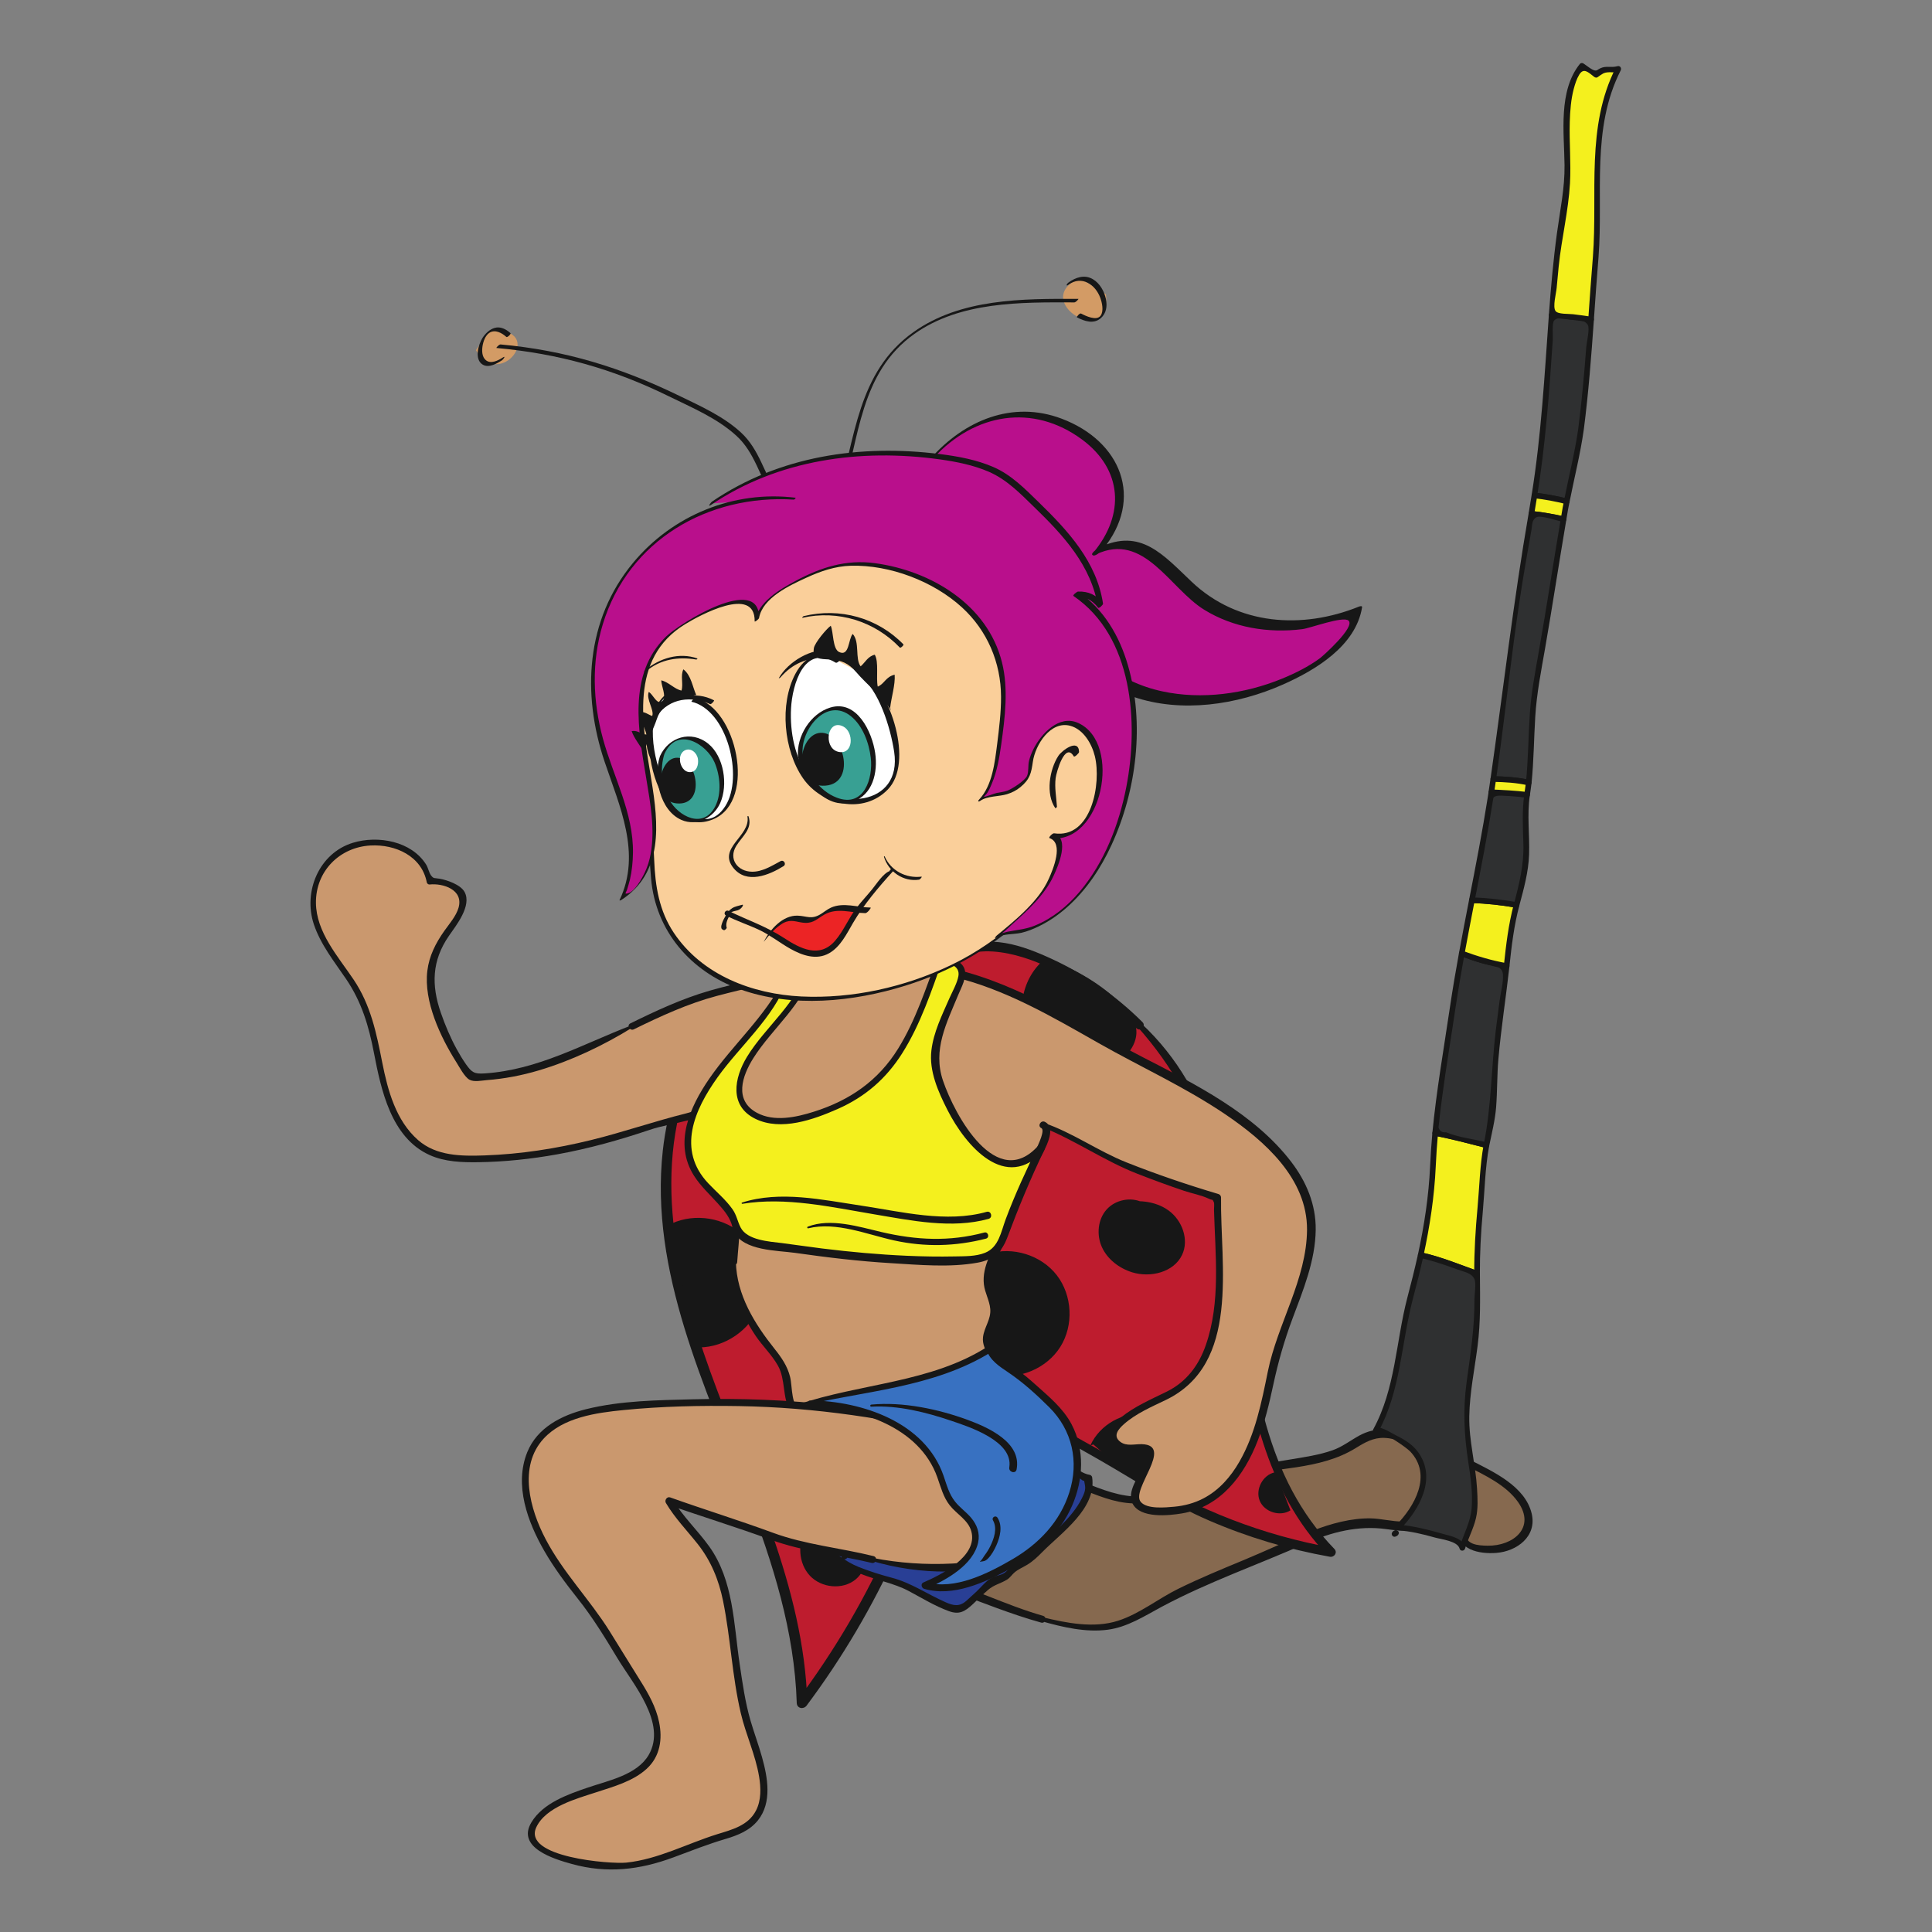<?xml version="1.0" encoding="UTF-8" standalone="no"?>
<svg
   xmlns:dc="http://purl.org/dc/elements/1.1/"
   xmlns:cc="http://creativecommons.org/ns#"
   xmlns:rdf="http://www.w3.org/1999/02/22-rdf-syntax-ns#"
   xmlns:svg="http://www.w3.org/2000/svg"
   xmlns="http://www.w3.org/2000/svg"
   viewBox="0 0 1440 1440"
   height="1440"
   width="1440"
   xml:space="preserve"
   id="svg2"
   version="1.1"><rect x="0" y="0" width="1440" height="1440" fill="#808080" stroke="none"/><defs
     id="defs6" /><g
     transform="matrix(1.333,0,0,-1.333,0,1440)"
     id="g10"><g
       transform="scale(0.1)"
       id="g12"><path
         id="path14"
         style="fill:#86694f;fill-opacity:1;fill-rule:nonzero;stroke:none"
         d="m 5826.65,1749 c 66.96,-18.17 133.33,-32.39 198.12,-39.7 191.01,-21.73 264.1,15.02 411.06,101.33 258.57,152.09 575.81,255.01 855.31,385.39 98.37,45.83 238.42,86.12 352.4,91.06 120.09,5.14 245.53,-64 337.18,33.38 73.68,78.42 68.15,262.91 9.88,345.28 -42.67,60.44 -134.72,104.69 -225.59,119.31 -134.12,21.53 -192.78,-78.42 -307.94,-115.56 -195.56,-62.81 -416.99,-57.87 -617.49,-124.83 -133.73,-44.85 -264.69,-100.74 -403.75,-124.65 -282.47,-48.79 -539.26,227.56 -803.16,138.08 -155.26,-52.55 -281.87,-131.76 -414.42,-208.4 -69.92,-40.49 -312.3,-202.46 -278.52,-282.67 23.9,-56.49 271.8,-99.74 336.79,-122.46 167.51,-58.87 360.69,-143.81 550.13,-195.56" /><path
         id="path16"
         style="fill:#171717;fill-opacity:1;fill-rule:nonzero;stroke:none"
         d="m 5823.58,1737.92 c 118.52,-33.58 247.31,-64.2 371.36,-47.61 109.04,14.62 203.66,75.85 298.67,127.01 260.15,139.46 541.23,236.45 810.47,356.55 140.44,62.61 291.95,100.35 445.63,79.01 94.81,-13.23 194.57,-21.33 259.95,62.81 53.33,69.14 59.06,172.05 43.65,254.62 -18.17,98.37 -76.44,163.76 -167.3,204.25 -95.61,42.67 -192.4,52.15 -285.83,0.99 -50.37,-27.66 -94.82,-63.01 -149.73,-82.18 -75.66,-26.47 -156.65,-38.12 -235.46,-51.16 -152.69,-25.08 -301.43,-47.8 -447.8,-100.34 -135.31,-48.6 -283.85,-116.15 -430.62,-106.27 -223.21,15.2 -418.17,191.6 -647.31,158.41 -128.79,-18.56 -255.01,-94.02 -366.02,-157.22 -86.52,-49.39 -172.44,-98.38 -251.66,-159.02 -54.91,-41.87 -147.75,-106.47 -156.84,-182.32 -8.49,-70.52 76.06,-94.22 128.99,-111.41 95.41,-31.01 193.58,-48.19 287.8,-82.57 162.57,-59.45 322.97,-125.03 489.88,-171.45 24.49,-6.91 34.96,31.01 10.47,37.92 -211.55,60.05 -409.48,163.56 -622.22,218.08 -68.35,17.38 -175.8,28.25 -231.11,75.05 -59.26,50.18 80.79,149.74 118.52,178.77 63.99,49.39 132.73,90.28 202.46,130.96 110.82,64.6 225.59,132.55 349.44,169.09 208.59,61.63 408.3,-93.23 606.02,-133.73 226.37,-46.22 432.99,77.04 645.53,134.12 226.77,61.04 476.64,39.11 681.68,166.53 49.78,30.81 97.78,58.46 158.42,55.9 69.34,-2.77 154.07,-35.55 204.25,-83.36 74.66,-71.12 84.93,-214.32 41.08,-304.2 -62.62,-128.39 -210.56,-64.79 -319.8,-62.42 -109.63,2.38 -224.2,-29.23 -325.53,-68.35 -130.77,-50.56 -258.37,-111.79 -388.14,-165.52 -121.88,-50.37 -243.96,-100.94 -362.48,-159.02 -113.57,-55.5 -218.27,-141.23 -339.16,-179.75 -134.52,-43.06 -288,-12.64 -421.13,19.95 -14.42,3.55 -20.35,-18.17 -6.13,-22.12" /><path
         id="path18"
         style="fill:#86694f;fill-opacity:1;fill-rule:nonzero;stroke:none"
         d="m 8224.36,2592.14 c -24.7,-30.23 -7.71,-200.89 -31.81,-271.6 -33.58,-98.97 -43.46,-178.18 137.68,-181.34 161.19,-2.76 251.85,103.51 205.82,220.45 -48.19,123.06 -200.49,198.9 -324.34,262.71 16.2,-33.58 4.74,-62.22 12.65,-98.17" /><path
         id="path20"
         style="fill:#171717;fill-opacity:1;fill-rule:nonzero;stroke:none"
         d="m 8220.84,2594.22 c -26.07,-39.51 -26.07,-106.28 -30.02,-152.31 -5.54,-64.59 -26.08,-123.05 -33.98,-186.07 -14.81,-119.5 115.75,-143.6 210.17,-136.09 114.37,8.88 226.76,91.65 197.73,218.27 -35.56,154.86 -216.29,236.04 -343.31,301.03 -14.22,7.31 -33.78,-4.74 -28.44,-21.73 10.07,-31.21 8.49,-61.24 12.24,-93.03 2.77,-24.3 41.09,-24.5 38.32,0 -4.14,35.94 -2.36,68.74 -13.23,103.3 -9.48,-7.31 -18.96,-14.61 -28.44,-21.93 100.94,-52.14 218.66,-105.87 286.22,-201.47 100.54,-142.81 -26.67,-246.52 -170.67,-244.15 -55.11,0.99 -121.68,5.33 -126.02,72.29 -2.37,35.56 16.39,70.52 23.7,104.5 8.1,37.33 9.09,77.04 8.49,114.97 -0.59,42.86 -16.39,98.16 4.35,138.26 2.37,4.74 -4.15,8.49 -7.11,4.16" /><path
         id="path22"
         style="fill:#be1c2e;fill-opacity:1;fill-rule:nonzero;stroke:none"
         d="m 6371.24,5070.43 c 115.56,-116.35 213.73,-249.88 288.59,-395.86 206.03,-401.58 235.85,-866.37 296.3,-1313.78 60.44,-447.21 169.08,-916.74 486.71,-1237.53 -395.45,68.95 -776.1,219.06 -1113.28,436.74 -278.32,179.56 -632.49,324.55 -845.23,582.92 -244.35,296.88 -348.25,689.58 -361.29,1073.97 -9.88,294.92 30.42,588.05 80.4,878.03 32.19,188.05 10.86,337.78 222.22,401.57 162.76,49.19 321.78,-20.53 471.7,-91.26 175.8,-82.76 336.99,-196.93 473.88,-334.8" /><path
         id="path24"
         style="fill:#171717;fill-opacity:1;fill-rule:nonzero;stroke:none"
         d="m 6361.19,5060.37 c 195.55,-219.85 333.42,-466.57 413.42,-750.03 78.43,-278.51 106.87,-567.3 143.02,-853.33 61.04,-480.79 156.44,-991 506.67,-1352.1 l 25.48,43.65 c -384.99,68.95 -752.4,210.38 -1083.66,418.58 -285.23,179.35 -623.41,316.24 -848.39,575.6 -248.1,285.82 -352.2,676.54 -368.4,1047.9 -9.09,209.38 7.51,419.16 35.95,626.57 13.24,97.58 30.62,194.37 45.83,291.75 10.47,67.55 13.63,137.28 32.99,203.06 73.67,250.47 392.1,174.22 567.11,96 195.16,-87.31 370.76,-204.45 523.06,-354.56 21.93,-21.94 55.9,12.04 33.98,33.97 -147.16,146.57 -316.05,264.89 -504.5,352.2 -166.32,77.04 -357.33,145.18 -533.13,54.32 -118.12,-60.83 -142.23,-177.38 -158.42,-298.86 -28.65,-214.72 -69.73,-427.06 -86.13,-643.56 -30.42,-401.98 9.29,-820.35 198.72,-1182.42 87.71,-168.1 206.22,-312.69 356.35,-428.64 152.49,-117.34 323.35,-207.21 489.68,-302.81 202.46,-116.55 394.27,-243.96 609.77,-337 216.69,-93.62 442.87,-160.98 675.16,-202.46 24.89,-4.34 44.64,23.7 25.48,43.66 -778.86,802.36 -245.92,2159.8 -1079.9,2938.66 -13.43,12.44 -32.19,-6.53 -20.14,-20.15" /><path
         id="path26"
         style="fill:#be1c2e;fill-opacity:1;fill-rule:nonzero;stroke:none"
         d="m 4521.72,5492.18 c -489.68,-166.92 -773.53,-707.17 -796.45,-1223.91 -22.71,-516.74 162.97,-1017.88 353.98,-1498.67 191.01,-480.78 392.89,-971.85 405.33,-1488.98 597.14,792.69 923.26,1785.87 912.2,2778.27 -3.56,310.32 -41.29,628.14 -182.72,904.29 -141.62,276.15 -402.57,505.48 -710.52,542.82" /><path
         id="path28"
         style="fill:#171717;fill-opacity:1;fill-rule:nonzero;stroke:none"
         d="m 4518.16,5505.03 c -487.31,-138.86 -760.49,-664.49 -812.25,-1136.79 -74.27,-677.14 239.02,-1320.1 473.68,-1934.81 141.63,-370.76 263.12,-752.99 275.36,-1152.8 0.99,-31.21 38.12,-37.52 55.11,-14.81 401.78,537.09 682.86,1161.08 819.75,1817.69 66.77,320.39 99.96,648.08 96.2,975.4 -3.95,327.9 -45.03,670.03 -209.38,959.8 -150.13,264.69 -405.53,474.86 -713.09,513.38 -28.83,3.56 -35.95,-46.81 -6.91,-51.15 286.42,-42.68 522.27,-234.08 664.69,-481 163.36,-283.06 202.67,-619.84 206.22,-941.03 6.92,-635.46 -124.83,-1271.12 -378.47,-1853.63 -140.44,-322.76 -319.01,-627.95 -529.97,-909.64 18.37,-5.12 36.74,-10.06 55.11,-15.01 -20.34,656.8 -324.34,1248.21 -543.21,1854.22 -203.85,565.15 -339.95,1203.96 -54.12,1766.33 133.33,262.33 340.15,464 611.55,579.55 14.03,5.93 3.95,28.25 -10.27,24.3" /><path
         id="path30"
         style="fill:#171717;fill-opacity:1;fill-rule:nonzero;stroke:none"
         d="m 5835.95,5434.83 c -129.97,-109.63 -161.78,-318.62 -70.12,-462.03 91.65,-143.21 294.71,-201.87 448.79,-129.77 82.56,38.71 153.28,124.25 137.48,214.12 -9.48,53.33 -46.82,96.98 -85.53,134.72 -124.45,121.08 -279.7,209.77 -447.01,255.8" /><path
         id="path32"
         style="fill:#171717;fill-opacity:1;fill-rule:nonzero;stroke:none"
         d="m 6386.49,4080.71 c -65.58,30.63 -150.13,13.24 -198.52,-40.49 -50.37,-55.9 -57.68,-143.01 -26.47,-211.36 31.41,-68.15 96.59,-117.53 168.3,-140.04 102.91,-32.01 233.87,0 279.9,97.58 39.9,84.54 0.59,192.39 -75.06,247.5 -75.46,54.91 -177.58,63.21 -268.45,41.08" /><path
         id="path34"
         style="fill:#171717;fill-opacity:1;fill-rule:nonzero;stroke:none"
         d="m 5526.03,3791.67 c 135.7,43.25 296.09,-6.73 383.2,-119.51 87.12,-112.79 95.21,-280.5 19.16,-400.99 -76.05,-120.5 -230.71,-185.48 -369.97,-155.46 -25.09,5.33 -49.58,13.44 -71.51,26.67 -99.75,59.86 -114.96,195.75 -118.91,312.3 -2.57,70.52 -4.94,142.81 14.82,210.76 19.75,67.95 65.77,132.15 132.54,155.46" /><path
         id="path36"
         style="fill:#171717;fill-opacity:1;fill-rule:nonzero;stroke:none"
         d="m 6096.2,2719.51 c 52.14,118.13 187.45,193.58 315.26,175.4 127.99,-17.77 237.23,-127.61 254.81,-255.41 9.09,-66.96 -16.59,-149.32 -82.37,-164.93 -33.19,-8.1 -67.75,3.55 -99.55,16.4 -136.5,55.1 -262.92,135.3 -370.97,235.25" /><path
         id="path38"
         style="fill:#171717;fill-opacity:1;fill-rule:nonzero;stroke:none"
         d="m 7127.21,2570.02 c -66.77,-14.42 -109.63,-96.01 -83.36,-159.22 26.28,-63.01 114.37,-90.26 171.66,-53.13 -26.87,69.33 -53.73,138.86 -80.6,208.19" /><path
         id="path40"
         style="fill:#171717;fill-opacity:1;fill-rule:nonzero;stroke:none"
         d="m 3756.6,3961.8 c 130.57,59.65 296.3,32.19 400.6,-66.77 104.29,-98.76 140.64,-262.72 88.09,-396.44 -52.74,-133.73 -191.2,-228.75 -334.81,-229.93 -62.42,229.73 -124.84,459.26 -187.06,688.99" /><path
         id="path42"
         style="fill:#171717;fill-opacity:1;fill-rule:nonzero;stroke:none"
         d="m 4507.73,2253.67 c -50.17,-79.8 -43.45,-192.99 20.94,-261.73 64.4,-68.54 183.11,-80.39 255.61,-20.53 72.69,59.84 80.98,184.88 12.24,249.27 -71.11,66.77 -182.72,54.12 -278.52,37.14" /><path
         id="path44"
         style="fill:#ca986e;fill-opacity:1;fill-rule:nonzero;stroke:none"
         d="m 3534.2,5063.79 c -275.95,-136.1 -544,-281.29 -895.21,-284.84 -91.46,100.14 -159.8,255.6 -199.9,376.49 -43.06,129.19 -48,217.48 4.94,340.74 40.89,95.41 165.93,197.34 142.02,308.35 -47.4,44.84 -113.97,82.17 -184.49,68.34 -40.1,255.61 -452.35,289.79 -583.5,88.9 -177.39,-271.81 34.76,-468.35 170.27,-684.06 145.38,-231.5 100.74,-509.43 238.22,-738.37 118.71,-197.13 243.36,-226.17 507.26,-214.91 313.48,13.43 621.23,83.75 907.45,183.9 134.72,47.21 273.58,43.85 373.93,128.98 97.78,82.77 148.35,224.01 205.63,326.33 80.2,143.41 211.36,280.3 266.27,423.3 -159.01,-62.61 -322.17,-91.05 -485.53,-134.51 -167.7,-44.65 -318.62,-115.36 -467.36,-188.64" /><path
         id="path46"
         style="fill:#171717;fill-opacity:1;fill-rule:nonzero;stroke:none"
         d="m 3532.47,5070.11 c -274.38,-104.9 -523.27,-250.08 -823.51,-269.44 -55.9,-3.55 -70.72,4.54 -104.1,52.15 -18.57,26.66 -35.36,54.72 -51.16,83.36 -35.56,65.19 -64.59,133.93 -88.89,204.04 -53.53,154.28 -49.98,291.17 44.64,428.65 39.9,58.07 130.57,169.28 87.9,246.91 -22.12,40.29 -97.77,66.57 -139.65,73.68 -28.25,4.93 -32.99,-1.58 -48,18.97 -11.46,15.99 -15.8,42.07 -26.67,59.45 -81.98,131.95 -270.02,165.14 -409.68,122.47 -189.23,-57.67 -279.31,-272.78 -218.66,-455.51 37.92,-113.78 114.56,-209.18 180.94,-306.96 86.51,-127.8 126.42,-262.31 155.25,-412.44 40.1,-207.41 96,-473.88 311.11,-571.07 84.74,-38.32 181.34,-41.47 272.6,-40.09 148.34,1.98 296.69,17.98 442.47,44.25 175.6,31.8 346.86,79.8 515.75,136.68 130.37,43.86 287.01,46.23 396.05,138.47 108.44,91.66 151.7,234.28 222.02,352.79 81.98,137.69 193.78,255.61 255.61,404.95 5.73,13.82 -11.26,30.02 -24.69,24.89 -166.92,-63.42 -342.13,-93.83 -513.19,-142.82 -154.47,-44.45 -300.25,-112.4 -444.05,-183.12 -22.32,-10.86 -2.76,-44.04 19.36,-33.18 149.73,73.48 301.24,143.21 462.81,186.47 162.57,43.65 327.9,73.68 485.73,133.72 l -24.69,24.9 c -68.74,-166.71 -201.48,-296.69 -283.85,-456.3 -35.36,-68.34 -65.98,-139.65 -110.02,-203.06 -59.46,-85.93 -137.68,-130.76 -238.03,-155.85 -178.37,-44.25 -351.41,-104.89 -529.97,-148.74 -195.36,-48 -395.27,-79.22 -596.35,-86.13 -128.79,-4.53 -269.83,-3.95 -372.15,85.93 -124.05,109.04 -169.28,277.73 -200.1,433.38 -32.59,165.53 -64.39,321.38 -160,463.61 -86.71,129.18 -209.18,264.68 -210.76,429.24 -1.58,177.77 133.13,311.5 305.18,320.78 139.26,7.51 286.42,-59.07 314.67,-206.42 1.18,-6.12 8.69,-12.44 15.21,-11.65 74.47,8.1 191.41,-28.25 162.37,-129.78 -13.23,-46.62 -52.54,-91.25 -80,-130.17 -48,-68.15 -84.35,-139.06 -94.61,-223.02 -20.75,-170.86 73.08,-369.57 162.16,-510.61 15.81,-24.9 46.03,-83.36 73.88,-98.18 26.27,-14.02 68.94,-4.15 97.38,-1.97 97.98,7.51 194.96,26.07 289.19,54.12 184.29,54.92 362.27,139.66 525.63,240.79 5.93,3.56 1.98,14.62 -5.13,11.86" /><path
         id="path48"
         style="fill:#ca986e;fill-opacity:1;fill-rule:nonzero;stroke:none"
         d="m 4101.97,3746.65 c -6.33,-123.46 54.71,-253.04 114.96,-364.64 40.69,-75.06 112.59,-136.88 156.05,-215.31 44.44,-80.2 28.25,-163.75 62.42,-244.35 40.09,-93.62 374.71,50.77 434.56,59.66 171.86,25.48 413.63,31.01 583.31,-3.55 247.31,-50.58 208.2,106.46 111.41,236.24 -75.85,102.13 -47.6,102.32 -12.25,208.99 30.82,93.23 -40.89,141.83 -30.41,243.95 14.02,135.9 170.86,292.15 106.27,430.82 -93.64,200.88 -353.19,320.59 -402.57,554.66 -48.4,228.54 25.48,445.83 57.67,672.59 16.01,112 -11.65,100.94 -142.41,147.76 -159.21,57.08 -174.42,64.6 -319.02,7.51 -132.34,-52.15 -263.9,-69.74 -369.97,-163.56 -112.99,-99.75 -208.4,-262.32 -284.05,-391.11 -98.37,-167.71 -184.1,-366.43 -171.26,-564.94 7.31,-117.34 64.2,-187.66 100.55,-291.56 40.49,-116.74 11.06,-196.15 4.74,-323.16" /><path
         id="path50"
         style="fill:#171717;fill-opacity:1;fill-rule:nonzero;stroke:none"
         d="m 4089.26,3746.65 c -6.91,-143.2 56.89,-296.69 136.5,-414.02 38.51,-56.89 89.87,-105.29 123.85,-165.53 44.25,-78.61 23.7,-179.16 68.93,-254.62 32.4,-53.73 106.67,-42.86 159.41,-33.78 89.88,15.41 174.62,49.18 261.93,74.28 120.89,34.75 261.93,32.59 386.77,28.84 74.66,-1.99 147.94,-9.49 221.43,-22.73 46.81,-8.29 99.36,-18.76 145.97,-3.15 62.62,20.93 75.07,80.39 58.87,138.66 -11.06,39.51 -32.2,76.05 -54.72,109.82 -16.39,24.9 -41.68,49.59 -51.95,78.03 -12.84,35.16 -0.79,60.45 11.46,93.23 18.96,50.37 29.82,92.05 16.39,144.99 -19.95,78.63 -42.27,136.3 -11.85,217.29 38.72,103.31 121.48,208.59 99.95,325.34 -18.96,103.9 -112.99,192.98 -183.9,264.88 -89.88,91.07 -190.02,183.11 -224.39,310.91 -49.78,183.91 -0.6,380.65 33.18,562.58 12.45,67.55 59.46,194.76 -11.46,246.31 -32.39,23.71 -80.2,32.4 -117.13,45.24 -56.3,19.75 -114.57,46.81 -175.01,50.76 -42.28,2.57 -82.38,-8.3 -121.88,-22.11 -76.25,-26.67 -152.89,-52.94 -228.94,-80.2 -148.94,-52.94 -250.07,-148.55 -340.54,-276.15 -96.4,-136.11 -186.08,-285.04 -248.89,-439.9 -59.66,-147.36 -99.56,-323.36 -45.04,-478.23 26.47,-75.46 71.9,-143.81 90.47,-222.02 21.73,-91.45 -0.99,-186.67 -6.71,-278.72 -1.78,-25.88 38.51,-25.67 40.09,0 8.5,127.61 31.02,240.79 -17.58,363.46 -21.33,53.73 -50.37,104.49 -67.75,159.8 -25.08,79.41 -23.11,165.93 -8.89,247.31 25.48,146.18 90.87,281.29 165.14,408.3 69.93,119.51 141.62,243.55 239.6,342.91 105.88,107.46 247.11,134.13 383.41,184.69 48.4,17.97 99.75,43.06 152.69,42.67 56.3,-0.4 113.58,-27.66 165.73,-45.83 32.59,-11.46 103.9,-21.53 123.06,-52.74 28.45,-46.42 -10.67,-147.95 -19.95,-197.14 -26.27,-141.04 -59.26,-284.24 -51.56,-428.63 5.93,-112.41 34.97,-212.54 101.93,-303.81 60.65,-82.38 138.27,-149.93 208,-224.4 37.33,-39.7 73.48,-81.78 99.75,-129.97 37.53,-68.54 26.08,-133.33 -2.36,-202.87 -37.74,-92.24 -104.1,-185.48 -91.86,-289.77 5.53,-47.41 31.61,-89.68 35.56,-137.09 4.93,-58.47 -33.78,-101.53 -40.5,-157.04 -9.28,-79.01 71.11,-140.64 101.93,-207.4 16.99,-37.14 36.94,-90.47 -4.54,-117.53 -51.36,-33.58 -135.91,-2.57 -190.62,5.32 -121.68,17.79 -245.93,19.17 -368.59,12.26 -94.23,-5.34 -179.16,-17.78 -268.25,-47.41 -73.28,-24.3 -204.05,-86.53 -282.07,-59.86 -63.41,21.54 -52.55,136.5 -66.77,192.6 -14.82,60.05 -48.6,108.64 -86.72,156.24 -111.4,139.66 -211.95,301.23 -216.09,485.93 -0.4,16.4 -24.7,16.4 -25.49,0" /><path
         id="path52"
         style="fill:#293f95;fill-opacity:1;fill-rule:nonzero;stroke:none"
         d="m 4595.79,2162.26 c 46.42,-35.76 89.29,-75.06 138.67,-105.68 54.71,-33.58 137.48,-56.7 198.51,-79.22 30.82,-11.45 64.01,-17.37 94.82,-25.67 40.5,-10.66 65.78,-32.79 104.5,-52.74 38.32,-19.96 77.82,-41.49 117.13,-59.07 22.72,-10.26 80.2,-38.9 104.89,-38.32 38.32,0.79 75.85,54.72 105.28,76.25 34.97,25.68 66.77,73.68 105.49,91.26 19.16,8.69 34.37,3.56 52.34,15.01 22.13,14.03 35.16,38.72 57.68,52.94 41.28,26.08 75.46,35.75 111.01,72.3 65.97,67.55 134.32,132.55 200.3,199.9 53.92,55.3 121.48,148.14 102.12,228.74 -35.95,0.99 -55.5,24.09 -85.33,40.49 -37.73,20.74 -83.56,34.76 -123.06,53.14 -60.84,28.24 -96.99,76.64 -163.36,94.81 -52.15,14.22 -60.64,51.95 -107.65,29.44 -21.34,-22.72 -42.87,-45.44 -64.79,-67.95 -18.97,-22.53 -42.27,-38.33 -69.93,-47.22 -34.57,-22.12 -58.08,-40.48 -88.69,-68.35 -51.56,-46.81 -121.29,-63.79 -179.95,-99.35 -53.73,-32.2 -111.21,-64.99 -162.77,-98.97 -34.76,-22.51 -57.87,-48.38 -93.63,-68.93 -29.03,-16.39 -52.74,-34.96 -80.2,-53.93 -41.28,-28.43 -148.34,-94.02 -146.96,-152.1" /><path
         id="path54"
         style="fill:#171717;fill-opacity:1;fill-rule:nonzero;stroke:none"
         d="m 4589.61,2156.05 c 70.72,-62.61 137.48,-118.91 225.78,-154.47 86.51,-34.56 183.7,-51.36 265.48,-94.81 73.48,-39.11 145.38,-83.56 223.8,-112.4 58.67,-21.53 89.68,-3.16 134.32,38.13 28.65,26.46 56.3,54.91 85.53,80.2 33.98,29.43 70.92,35.55 106.67,57.87 16.79,10.47 27.26,28.05 42.08,40.49 20.73,17.39 46.22,27.86 69.13,41.68 33.98,20.35 59.06,45.04 87.11,73.29 106.87,107.85 302.42,242.56 277.14,416.79 -0.79,5.72 -7.31,12.24 -13.04,13.23 -39.31,5.92 -69.14,33.58 -104.29,50.38 -39.91,18.96 -83.17,30.61 -121.49,52.73 -65.58,37.73 -122.46,76.05 -191.4,107.46 -44.25,20.15 -67.17,13.63 -100.55,-21.73 -55.7,-59.26 -121.68,-94.42 -184.29,-145.18 -73.09,-59.26 -160.2,-92.25 -240.79,-140.25 -69.74,-41.48 -132.94,-88.49 -199.71,-133.53 -78.02,-52.75 -232.3,-120.7 -245.33,-226.97 -2.77,-20.93 30.42,-20.74 32.99,0 11.45,93.04 190.02,168.5 257.38,218.47 93.83,69.53 192.79,131.76 298.87,181.34 45.42,21.13 81.97,45.83 120.09,77.63 39.51,32.79 87.51,50.95 126.02,84.15 31.81,27.45 44.85,57.87 87.71,67.75 35.56,8.1 34.37,1.38 63.01,-12.44 56.3,-27.27 103.11,-58.08 157.04,-88.9 48.99,-27.85 104.69,-41.28 153.48,-69.92 13.63,-7.9 32.4,-16.99 44.25,-27.26 20.74,-17.78 11.85,10.67 19.75,-30.82 5.33,-27.85 -5.53,-50.56 -17.78,-75.25 -55.5,-111.42 -176.79,-206.23 -265.87,-290.77 -37.73,-35.56 -80.79,-51.94 -121.29,-82.37 -15.6,-11.85 -26.86,-29.43 -42.46,-40.69 -21.73,-15.8 -40.5,-14.23 -63.61,-24.29 -40.1,-17.39 -68.94,-58.28 -100.74,-86.92 -16.99,-15.21 -33.58,-30.82 -50.37,-46.02 -39.71,-35.56 -73.29,-28.25 -118.52,-8.1 -101.73,45.24 -192.59,108.64 -300.45,136.69 -61.82,16.19 -125.03,36.35 -184.49,60.05 -75.06,30.03 -135.11,82.37 -200.5,128.59 -8.09,5.73 -18.17,-7.31 -10.66,-13.83" /><path
         id="path56"
         style="fill:#ca986e;fill-opacity:1;fill-rule:nonzero;stroke:none"
         d="m 4879.21,2082.73 c 354.37,-89.68 1048.5,-72.89 1025.78,362.27 -13.24,254.02 -463.81,328.89 -720.4,390.13 -500.94,119.69 -1031.11,144.59 -1549.03,113.97 -320.99,-19.17 -660.95,-59.06 -694.92,-375.91 -26.67,-248.29 154.08,-512.58 318.81,-713.47 90.08,-110.02 160.4,-237.04 232.89,-355.36 64.2,-104.5 139.86,-201.09 168.7,-317.24 102.51,-413.018 -447.61,-320.198 -653.24,-556.218 -115.16,-132 53.53,-192.601 194.77,-232.101 367.41,-102.699 535.5,53.097 862.62,144 370.17,102.898 137.48,485.109 94.21,699.439 -26.07,128.98 -46.61,252.44 -62.41,382.22 -18.18,150.91 -33.58,315.26 -109.44,456.29 -63.2,117.34 -180.54,212.15 -245.92,328.9 175.41,-63.41 359.5,-109.04 535.31,-181.74 191.8,-79.4 389.53,-91.25 602.27,-145.18" /><path
         id="path58"
         style="fill:#171717;fill-opacity:1;fill-rule:nonzero;stroke:none"
         d="m 4876.88,2074.28 c 258.56,-76.85 587.26,-90.47 834.37,31.99 225.58,111.81 299.46,402.76 70.32,554.47 -134.32,88.89 -301.83,125.64 -456.49,161.58 -216.89,50.38 -433.39,96.4 -654.62,122.47 -263.7,31.01 -529.78,40.3 -795.26,33.78 -197.92,-4.94 -405.53,-7.31 -599.11,-55.5 -136.69,-34.18 -272.59,-103.12 -328.1,-240.6 -74.07,-183.9 2.57,-390.52 95.6,-552.1 54.13,-93.83 118.72,-180.54 185.88,-265.09 84.54,-106.06 153.68,-219.65 223.61,-335.59 86.12,-142.82 277.53,-362.47 173.82,-540.061 C 3561.13,877.43 3399.35,846.219 3285.97,807.313 3173.96,769 3036.28,720.801 2971.49,613.301 c -85.92,-142.199 127.61,-205.801 225.98,-233 197.33,-54.403 378.86,-33.199 568.3,37.101 96.99,35.899 192.59,73.899 291.75,103.098 67.95,20.102 134.91,46.801 180.35,103.699 80,100.102 54.71,239.801 22.91,353.391 -18.96,68.34 -43.85,134.7 -63.8,202.66 -30.22,102.91 -45.24,211.17 -61.04,316.84 -33.38,223.01 -33.78,468.14 -170.27,658.56 -65.38,91.07 -148.15,167.9 -205.83,264.7 l -23.9,-31.21 c 191.21,-67.36 384.59,-126.22 575.01,-196.15 181.14,-66.37 376.1,-83.95 562.97,-129.18 24.69,-5.93 35.16,31.8 10.46,37.92 -186.66,46.42 -381.43,63.81 -562.56,130.56 -190.42,70.13 -383.61,129.58 -574.62,197.74 -17.78,6.32 -32.79,-16.01 -23.9,-31.02 49.78,-83.94 116.94,-152.89 177.18,-228.74 75.26,-94.81 118.52,-201.48 142.62,-319.6 42.08,-207.41 50.37,-420.14 98.97,-626.76 28.04,-119.91 81.97,-232.5 102.31,-354.578 10.47,-63 12.85,-132.531 -17.57,-190.832 C 4183.15,594.602 4093.08,572.402 4009.72,546.602 3841.23,494 3679.84,406.5 3502.26,388 c -87.3,-9.098 -582.51,29 -503.51,197.699 53.54,114.602 226.77,160 334.82,195.5 96.6,31.641 206.42,61.27 283.06,131.992 74.47,68.938 88.5,164.929 68.55,260.939 -17.19,83.75 -59.46,158.81 -104.5,230.31 -58.27,92.65 -114.96,186.28 -173.03,278.92 -111.01,176.99 -259.36,327.11 -356.75,513.18 -87.31,166.32 -154.66,406.32 -10.66,562.57 109.43,118.52 293.53,144.2 445.43,159.21 213.72,21.34 430.62,25.88 645.34,22.32 427.25,-7.1 843.84,-70.12 1258.07,-172.24 149.92,-37.14 342.71,-80.79 446.81,-205.04 102.52,-122.47 37.93,-301.04 -80.79,-384.99 -121.68,-86.12 -284.25,-110.62 -429.63,-118.12 -147.35,-7.7 -299.06,2.56 -443.85,31.01 -11.06,1.98 -15.6,-13.83 -4.74,-16.98" /><path
         id="path60"
         style="fill:#ca986e;fill-opacity:1;fill-rule:nonzero;stroke:none"
         d="m 5832.61,4512.38 c 156.45,-54.92 287.6,-158.02 446.62,-221.04 180.74,-71.7 347.06,-131.75 528,-184.29 -4.35,-283.86 94.81,-889.88 -238.03,-1084.65 -68.74,-40.29 -460.84,-192.39 -317.43,-298.66 80.4,-59.85 233.68,54.51 162.18,-120.29 -46.82,-114.38 -162.18,-240.6 84.14,-248.69 489.29,-16.21 565.93,561.37 622.62,820.34 65.77,299.65 297.48,635.85 177.98,944.39 -134.13,347.06 -599.71,585.09 -959.61,770.96 -336.39,173.63 -617.09,383.81 -1012.35,473.68 1.79,-104.1 -76.64,-193.78 -101.33,-292.94 -28.05,-111.6 -21.53,-246.51 0.2,-359.7 25.68,-133.14 225.98,-572.05 464,-543.8 19.56,42.27 220.24,317.62 143.01,344.69" /><path
         id="path62"
         style="fill:#171717;fill-opacity:1;fill-rule:nonzero;stroke:none"
         d="m 5829.23,4500.12 c 183.11,-73.49 345.09,-188.06 529.58,-260.16 86.52,-33.77 173.44,-65.78 261.34,-95.41 44.84,-15.2 96.78,-24.29 139.06,-44.44 23.9,-11.25 17.97,1.58 28.05,-19.75 3.56,-7.51 0.59,-34.57 0.79,-43.07 6.91,-249.87 38.32,-515.36 -46.03,-756.34 -39.51,-113.38 -108.64,-205.24 -217.28,-258.96 -87.7,-43.45 -180.35,-82.57 -256.99,-144.79 -45.63,-37.14 -93.82,-95.22 -48,-151.7 22.72,-27.66 57.29,-38.92 91.85,-41.49 20.15,-1.58 42.08,4.15 62.03,1.59 52.15,-6.72 34.37,-42.28 16.39,-84.15 -24.29,-57.08 -91.06,-140.84 -57.09,-206.42 43.07,-83.76 202.08,-66.77 275.96,-54.52 215.7,35.95 348.05,212.34 422.91,405.13 39.51,101.33 64.79,207.21 87.51,313.29 27.26,127.21 61.82,248.69 107.65,370.77 59.66,159.39 127.8,324.14 129.78,496.98 1.58,141.44 -52.74,270.03 -137.88,380.84 -206.61,269.23 -533.53,432 -828.64,583.7 -347.26,178.97 -672.2,403.16 -1057.58,494.02 -14.22,3.36 -27.06,-6.51 -27.65,-21.13 -5.34,-129.38 -99.76,-237.04 -115.17,-367.41 -12.04,-103.9 -6.32,-217.87 21.34,-319.41 41.48,-153.47 129.58,-314.07 242.77,-426.26 50.56,-50.18 113.38,-94.82 186.07,-103.51 68.94,-8.3 73.87,22.13 106.86,74.86 31.41,49.78 190.22,260.15 95.81,307.37 -22.92,11.65 -43.46,-23.12 -20.16,-34.77 39.91,-19.95 -110.61,-274.37 -141.03,-300.05 -30.42,-25.49 -109.23,16 -147.95,44.44 -62.03,45.83 -110.42,109.43 -151.51,174.22 -72.1,113.59 -129.77,238.82 -145.97,373.34 -12.64,106.47 -13.83,222.22 25.28,323.56 33.19,86.31 83.56,158.61 87.31,253.62 -9.28,-6.91 -18.37,-14.02 -27.65,-20.94 299.25,-70.72 558.22,-223.6 822.91,-373.73 235.66,-133.73 483.95,-245.92 708.74,-398.41 218.07,-147.76 457.09,-358.13 455.51,-644.35 -1.78,-275.75 -164.74,-525.43 -218.87,-791.5 -35.16,-172.85 -70.32,-350.63 -159.21,-505.49 -48.4,-84.35 -113.98,-159.8 -201.29,-205.24 -50.17,-26.27 -105.87,-41.28 -162.36,-46.41 -48.79,-4.35 -152.89,-15.21 -188.05,26.86 -57.68,68.74 189.04,317.04 6.32,322.77 -39.5,1.19 -85.33,-13.24 -119.9,12.63 -44.84,33.2 -11.46,71.91 20.35,99.96 66.56,58.86 153.67,96.2 232.88,134.32 419.36,201.68 304.2,754.37 309.33,1132.44 0,9.09 -6.52,16.99 -14.81,19.36 -173.82,51.75 -345.68,110.03 -514.17,176.99 -159.41,63.41 -299.66,165.73 -462.42,221.24 -15.8,5.32 -21.53,-18.57 -6.72,-24.49" /><path
         id="path64"
         style="fill:#3871c1;fill-opacity:1;fill-rule:nonzero;stroke:none"
         d="m 4461.37,2943.08 c 358.13,106.86 760.7,113.18 1072.39,315.85 17.98,-71.12 143.02,-121.68 196.95,-171.86 56.49,-52.74 120.89,-106.86 169.68,-157.63 230.31,-239.21 120.09,-629.92 -158.62,-818.56 -122.47,-82.76 -403.16,-229.93 -569.48,-173.43 127.8,53.53 321.38,179.75 276.14,315.06 -21.33,63.41 -97.18,101.73 -134.71,158.22 -37.14,55.9 -46.42,123.06 -72.49,181.33 -102.52,228.55 -415.41,361.48 -709.14,362.28" /><path
         id="path66"
         style="fill:#171717;fill-opacity:1;fill-rule:nonzero;stroke:none"
         d="m 4462.92,2937.49 c 363.45,88.1 754.56,103.7 1080.09,305.58 -9.08,3.75 -17.97,7.3 -26.86,11.06 20.14,-57.68 70.32,-90.67 118.91,-123.26 84.34,-56.69 159.8,-125.24 231.71,-196.75 128.98,-128.19 167.3,-303.99 112.19,-476.43 -52.34,-164.55 -171.06,-287.81 -317.82,-373.33 -135.31,-78.82 -323.37,-175.02 -483.76,-128.21 1.58,-11.84 3.16,-23.5 4.55,-35.35 108.24,47.4 259.74,130.17 287.4,257.58 11.07,51.75 -6.51,98.76 -39.7,138.07 -27.26,32.2 -62.42,56.29 -88.69,89.09 -34.77,43.05 -47.61,95.01 -65.38,146.17 -103.51,298.27 -454.32,416.4 -743.51,420.55 -22.91,0.39 -22.91,-35.37 0,-35.76 272.99,-4.15 609.19,-112.79 708.94,-394.27 19.55,-54.72 32.98,-110.42 69.73,-156.84 39.1,-49.58 103.3,-81.78 120.49,-145.59 37.53,-138.46 -167.11,-241.97 -268.64,-285.62 -16.2,-6.91 -9.88,-31.02 4.54,-35.17 160.2,-47.99 342.12,36.35 480.79,111.61 150.72,81.98 277.13,193.58 346.87,353.58 62.81,144.39 71.5,313.28 -3.36,455.12 -47.81,90.27 -128,155.45 -202.67,222.42 -35.36,31.59 -68.15,60.04 -107.66,85.92 -47.2,30.81 -108.83,60.05 -129.77,116.15 -3.76,10.47 -16.2,17.77 -26.87,10.86 -319.01,-204.84 -713.87,-206.22 -1064.69,-325.93 -6.91,-2.57 -4.14,-13.03 3.17,-11.25" /><path
         id="path68"
         style="fill:#171717;fill-opacity:1;fill-rule:nonzero;stroke:none"
         d="m 4871.61,2937.28 c 150.12,8.48 306.95,-31.23 447.99,-79.03 101.34,-34.17 347.66,-113.97 323.76,-260.54 -4.35,-26.47 35.75,-38.32 40.89,-11.25 28.84,151.3 -158.62,234.46 -272.2,276.54 -164.15,60.64 -364.25,102.91 -540.44,85.93 -7.31,-0.8 -7.51,-12.06 0,-11.65" /><path
         id="path70"
         style="fill:#171717;fill-opacity:1;fill-rule:nonzero;stroke:none"
         d="m 5480.18,2070.46 c 19.56,2.97 27.06,0.99 43.65,17.38 20.94,20.55 35.75,48.4 47.61,74.87 20.74,46.81 35.95,107.46 5.92,153.87 -10.07,15.61 -34.57,1.58 -25.08,-14.81 25.48,-44.45 5.92,-101.93 -15.02,-144.4 -9.08,-18.56 -20.15,-35.75 -32.59,-52.34 -3.36,-4.74 -18.57,-30.81 -25.09,-32.59 -1.18,-0.4 -0.59,-2.18 0.6,-1.98" /><path
         id="path72"
         style="fill:#f4f01e;fill-opacity:1;fill-rule:nonzero;stroke:none"
         d="m 4390.63,5320.32 c -123.65,-301.24 -746.86,-731.46 -484.14,-1098.67 53.53,-74.67 137.28,-134.52 184.3,-211.36 46.81,-76.64 -0.6,-91.85 105.67,-142.02 65.19,-30.82 152.89,-34.18 225.59,-45.04 307.94,-45.83 634.85,-76.64 944.59,-67.56 257.77,7.5 216.49,90.47 297.08,274.17 51.95,117.74 101.73,240.2 158.03,353.98 -287.21,-335.6 -594.77,335.21 -596.54,494.23 -1.59,129.38 70.91,259.55 119.89,380.44 40.7,100.34 76.25,151.11 -88.68,185.68 -95.22,-260.74 -208.2,-641.39 -504.7,-791.71 -139.45,-70.71 -403.95,-179.75 -552.69,-71.3 -136.69,99.75 -38.91,267.45 36.35,368.2 99.55,132.93 261.33,287.01 296.09,444.23 -46.81,-26.85 -104.29,-45.43 -140.84,-73.27" /><path
         id="path74"
         style="fill:#171717;fill-opacity:1;fill-rule:nonzero;stroke:none"
         d="m 4381.47,5325.69 c -101.92,-206.22 -285.23,-365.23 -415.01,-553.47 -109.63,-159.21 -201.09,-362.67 -85.73,-544.01 36.74,-57.68 87.31,-103.71 132.54,-154.08 31.21,-34.76 61.43,-69.33 76.84,-113.97 5.33,-15.21 6.72,-32 14.03,-46.42 54.91,-105.67 241.97,-102.31 340.93,-116.35 178.57,-25.48 357.73,-47 538.08,-57.67 156.84,-9.49 328.3,-25.48 483.75,2.97 86.72,15.59 134.92,59.25 165.33,140.43 62.23,166.32 129.98,330.08 207.41,490.28 9.49,19.95 -16,43.65 -32.59,25.09 -233.29,-263.12 -467.75,166.11 -534.32,361.68 -58.67,172.63 19.56,320.79 85.73,480.98 16.79,40.89 50.17,98.17 34.37,144.01 -17.39,50.55 -87.9,63.99 -132.15,74.46 -9.09,2.18 -16.59,-2.77 -19.75,-11.07 -64.2,-173.03 -120.89,-350.42 -218.47,-508.24 -111.61,-180.74 -271.21,-290.37 -472.1,-353.78 -98.37,-31.21 -221.63,-57.87 -317.83,-6.12 -129.58,69.73 -82.76,206.42 -20.74,304.99 107.06,170.07 284.05,301.83 335.41,503.9 3.55,14.02 -11.46,25.28 -24.1,18.37 -46.62,-25.08 -96.59,-43.66 -140.44,-73.48 -16.8,-11.66 -0.99,-39.12 15.99,-27.66 44.06,29.83 94.23,48 141.04,72.88 -8.1,6.33 -16,12.46 -24.1,18.58 -52.34,-201.49 -233.48,-332.25 -338.56,-504.09 -72.1,-118.14 -101.34,-274.97 47.01,-347.27 143.21,-69.73 325.33,-4.15 460.05,55.31 154.27,68.15 271.4,169.88 361.28,312.49 102.32,162.17 162.57,346.08 226.57,525.43 -6.72,-3.55 -13.23,-7.3 -19.76,-11.06 47.81,-10.67 117.74,-21.93 106.67,-84.35 -6.91,-39.29 -35.35,-89.47 -50.96,-125.03 -40.69,-93.43 -87.7,-187.26 -99.95,-289.59 -14.02,-115.75 38.32,-232.49 89.68,-333.42 102.12,-201.48 326.72,-462.62 538.66,-227.16 -10.66,8.3 -21.52,16.79 -32.39,25.09 -65.38,-133.14 -128.79,-270.42 -180.74,-409.49 -26.27,-70.11 -37.93,-155.65 -115.16,-187.06 -52.35,-21.13 -114.97,-19.16 -170.47,-20.34 -88.3,-1.79 -176.79,-0.4 -265.09,3.56 -159.01,6.91 -317.63,21.32 -475.46,40.88 -75.06,9.28 -150.12,20.74 -225.18,30.22 -69.53,8.69 -194.17,15.21 -230.91,87.7 -17.58,34.57 -21.73,68.35 -45.44,101.94 -38.32,54.12 -89.87,96.38 -135.1,144.39 -177,187.26 -78.03,411.25 52.14,593.18 125.23,175.02 312.3,332.84 388.35,538.28 4.15,11.05 -14.03,18.96 -19.36,8.09" /><path
         id="path76"
         style="fill:#171717;fill-opacity:1;fill-rule:nonzero;stroke:none"
         d="m 4151.09,4071.65 c 241.78,39.9 497.98,-18.57 736.79,-58.67 206.03,-34.56 433.98,-82.77 639.81,-25.48 25.28,7.11 14.61,46.42 -10.67,39.31 -224.99,-63.61 -477.04,0.98 -702.03,34.76 -214.91,32.21 -453.33,85.33 -665.87,16.98 -4.35,-1.37 -2.57,-7.69 1.97,-6.9" /><path
         id="path78"
         style="fill:#171717;fill-opacity:1;fill-rule:nonzero;stroke:none"
         d="m 4519.19,3934.74 c 157.23,38.12 328.1,-34.37 480.6,-67.95 172.04,-37.73 342.71,-33.59 513.17,10.07 22.13,5.73 12.65,40.3 -9.47,34.18 -194.97,-52.15 -379.86,-42.68 -574.82,2.76 -126.62,29.63 -284.64,79.79 -412.05,30.03 -5.33,-2.18 -3.36,-10.48 2.57,-9.09" /><path
         id="path80"
         style="fill:#b90f8c;fill-opacity:1;fill-rule:nonzero;stroke:none"
         d="m 5212.09,8240.94 c 100.34,120.09 325.33,258.76 481.97,251.65 394.87,-17.79 787.56,-391.31 445.83,-770.77 -5.73,-6.13 -5.93,-5.73 -0.99,0.79 252.44,138.86 380.45,-111.01 549.53,-249.28 248.5,-203.26 603.86,-211.76 892.05,-87.31 -24.1,-254.61 -440.29,-432.2 -658.37,-472.9 -262.32,-48.98 -512.59,-33.58 -737.18,111.81 -164.54,106.48 -251.66,291.36 -277.54,481.19 -29.43,215.31 -68.34,315.45 -233.08,470.12 -88.3,82.96 -389.53,331.26 -462.22,217.29" /><path
         id="path82"
         style="fill:#171717;fill-opacity:1;fill-rule:nonzero;stroke:none"
         d="m 5219.99,8242.16 c 230.32,250.66 556.25,305.77 830.82,102.51 224.59,-166.52 241.38,-417.97 62.22,-632.29 19.35,10.66 38.71,21.33 57.87,31.99 -0.2,0.41 -0.39,0.6 -0.79,0.99 -13.63,-14.02 -27.25,-28.05 -40.89,-42.07 268.06,126.81 410.67,-190.22 603.46,-309.53 163.36,-101.13 359.9,-132.54 548.94,-109.03 43.85,5.33 226.96,74.26 258.17,48.19 41.48,-34.97 -145.78,-200.69 -158.61,-210.18 -64.79,-47.6 -138.47,-84.34 -212.55,-114.76 -207.6,-85.14 -449.19,-118.72 -669.83,-70.91 -248.49,53.72 -445.23,210.76 -523.65,455.31 -71.11,222.02 -54.32,398.22 -228.74,575.4 -117.14,119.11 -402.77,401.59 -563.16,215.71 -25.09,-29.23 43.06,3.55 52.15,13.63 46.02,50.97 296.89,-156.25 334.61,-187.66 101.93,-84.54 199.71,-180.74 249.49,-305.78 64.99,-162.76 51.55,-338.76 138.07,-495.99 81.98,-149.14 220.05,-246.72 379.07,-301.04 269.82,-92.26 580.34,-45.23 836.53,68.34 183.31,81.18 408.7,216.89 442.87,432.6 1.38,8.88 -12.84,5.13 -16.4,3.75 -318.81,-129.18 -679.5,-105.09 -936.49,138.47 -160,151.51 -284.84,301.63 -514.37,192.4 -5.33,-2.57 -51.75,-32 -40.89,-42.08 0.2,-0.39 0.59,-0.59 0.99,-0.99 13.62,-12.64 50.17,22.73 57.68,32 231.9,282.86 102.52,605.04 -230.72,730.67 -275.16,103.71 -543.41,-9.88 -731.65,-222.02 -11.86,-13.44 11.06,-2.77 15.8,2.37" /><path
         id="path84"
         style="fill:#d39b65;fill-opacity:1;fill-rule:nonzero;stroke:none"
         d="m 6038.4,9248.52 c -288.2,-128 180.74,-407.51 145.18,-91.26" /><path
         id="path86"
         style="fill:#d39b65;fill-opacity:1;fill-rule:nonzero;stroke:none"
         d="m 2742.3,8957.22 c 322.17,9.08 51.75,-343.51 -81.19,-112.4" /><path
         id="path88"
         style="fill:#171717;fill-opacity:1;fill-rule:nonzero;stroke:none"
         d="m 5974.4,9210.89 c 74.27,53.13 150.71,1.38 178.17,-74.47 9.68,-26.67 19.56,-71.7 2.18,-97.78 -22.13,-32.79 -84.95,-2.18 -109.83,10.86 -7.9,4.15 -26.67,-19.16 -23.31,-21.13 42.67,-22.13 94.02,-39.71 134.32,-3.95 30.42,27.06 35.75,67.16 27.85,105.68 -9.08,43.45 -33.98,88.69 -73.28,111.6 -46.22,27.26 -95.21,10.67 -135.91,-18.57 -10.07,-7.11 -17.77,-24.89 -0.19,-12.24" /><path
         id="path90"
         style="fill:#171717;fill-opacity:1;fill-rule:nonzero;stroke:none"
         d="m 2854.5,8939.85 c -24.5,21.93 -55.71,39.11 -89.29,29.24 -28.24,-8.3 -52.14,-32 -67.55,-56.3 -23.31,-37.14 -47.02,-121.48 2.57,-149.53 33.97,-19.16 78.42,6.72 106.66,24.89 6.72,4.14 22.92,27.26 6.32,16.6 -25.87,-16.8 -68.73,-40.11 -97.38,-15.22 -20.94,18.37 -21.73,51.16 -17.97,76.45 3.95,26.07 15.41,61.43 39.11,76.25 32,20.14 69.92,-1.59 94.22,-23.31 5.53,-5.14 27.85,16.98 23.31,20.93" /><path
         id="path92"
         style="fill:#171717;fill-opacity:1;fill-rule:nonzero;stroke:none"
         d="m 4344.91,8043.55 c -73.28,113.98 -98.96,246.13 -202.08,341.15 -98.17,90.26 -224.98,146.76 -343.3,204.24 -326.52,158.62 -637.44,254.82 -1000.5,287.8 -8.69,0.79 -26.47,-19.36 -22.91,-19.75 346.07,-31.41 650.67,-116.54 962.17,-269.43 130.37,-64.01 270.62,-122.28 379.06,-221.24 103.31,-94.22 128.99,-227.55 202.27,-341.13 3.36,-5.34 29.24,12.24 25.29,18.36" /><path
         id="path94"
         style="fill:#171717;fill-opacity:1;fill-rule:nonzero;stroke:none"
         d="m 4705.21,8025.21 c 99.55,326.91 101.92,693.73 408.09,910.82 255.41,180.93 593.58,176.98 893.63,175.8 8.69,0 25.68,19.74 22.91,19.74 -311.7,1.19 -658.17,2.78 -923.06,-186.27 -315.06,-224.99 -323.55,-595.15 -427.45,-935.9 -0.79,-2.56 23.31,7.11 25.88,15.81" /><path
         id="path96"
         style="fill:#facf9a;fill-opacity:1;fill-rule:nonzero;stroke:none"
         d="m 4464.63,7905.41 c -296.89,-29.83 -578.17,-190.82 -754.57,-431.42 -176.19,-240.79 -244.74,-557.43 -183.5,-849.58 28.84,-137.87 84.74,-269.62 105.48,-408.88 22.72,-152.1 2.76,-309.93 42.47,-458.47 55.31,-205.83 223.41,-369.78 419.16,-454.33 195.55,-84.34 416,-96.78 627.95,-73.47 372.15,40.89 737.18,194.96 1009.58,454.71 115.75,110.42 234.07,250.28 328.29,379.26 107.07,146.56 174.82,321.98 190.43,502.91 45.03,523.85 -389.73,1057.58 -850.57,1262.42 -348.25,154.67 -755.95,159.02 -1115.85,33.78" /><path
         id="path98"
         style="fill:#171717;fill-opacity:1;fill-rule:nonzero;stroke:none"
         d="m 4465.46,7906.27 c -531.95,-37.92 -950.71,-512.2 -970.67,-1035.85 -6.32,-164.55 34.57,-315.65 80.4,-471.9 49.97,-170.47 50.37,-333.24 65.38,-508.25 25.09,-293.13 221.04,-519.31 494.82,-618.28 294.32,-106.27 634.66,-71.89 928.19,19.76 259.56,80.99 498.77,219.85 693.14,410.27 207.8,204.05 416.79,447.61 482.96,738.18 64.79,284.24 -13.23,572.24 -166.32,814.81 -167.71,265.88 -420.94,488.5 -714.07,605.23 -340.35,135.51 -722.57,129.58 -1067.07,13.24 -6.91,-2.37 -25.08,-24.69 -17.38,-22.12 545.58,184.49 1139.16,69.92 1551.81,-337.39 186.47,-184.1 336.79,-417.57 392.88,-675.55 64.01,-294.33 -20.74,-583.7 -200.49,-820.74 -191.21,-252.05 -414.22,-473.88 -702.61,-611.75 -257,-122.87 -550.33,-188.45 -835.57,-175.01 -274.56,13.23 -554.26,119.3 -712.49,354.96 -82.76,123.25 -104.69,261.92 -110.42,407.5 -5.92,151.31 -20.93,289.98 -64.39,435.56 -45.23,151.11 -83.56,298.46 -77.63,457.48 5.93,164.94 49.78,327.31 127.8,472.89 165.53,309.14 480,493.82 820.15,545.18 0.59,0.2 1.78,1.78 1.58,1.78" /><path
         id="path100"
         style="fill:#171717;fill-opacity:1;fill-rule:nonzero;stroke:none"
         d="m 5893.81,6510.56 c 2.17,0 6.51,4.94 5.73,4.94 -2.18,0 -6.53,-4.94 -5.73,-4.94" /><path
         id="path102"
         style="fill:#b90f8c;fill-opacity:1;fill-rule:nonzero;stroke:none"
         d="m 4443.72,8014.4 c -629.14,64.59 -1130.67,-410.86 -1131.46,-1021.82 -0.4,-285.04 100.14,-475.46 185.48,-742.52 42.27,-132.55 43.06,-346.08 -21.53,-471.91 482.37,297.49 -197.53,1110.72 294.32,1499.66 96.98,76.84 473.87,280.49 461.43,60.05 16.39,140.05 327.7,274.57 442.47,301.23 139.66,32.39 327.7,-10.46 463.21,-65.77 333.23,-136.1 498.57,-404.75 469.33,-730.87 -12.84,-143.6 -28.84,-417.38 -125.03,-510.42 29.03,28.06 166.32,23.91 220.05,73.28 89.68,82.97 37.72,76.06 71.3,174.23 42.87,124.83 177.98,260.55 301.04,124.25 78.02,-86.33 80.79,-213.54 60.25,-320.6 -12.65,-65.77 -33.19,-131.95 -76.25,-183.3 -42.87,-51.16 -112,-84.74 -177.18,-69.93 94.42,-21.34 -0.79,-240.4 -27.46,-277.93 -76.44,-107.85 -178.96,-202.47 -280.69,-285.82 26.27,21.53 118.51,22.32 153.88,32.78 638.22,188.06 851.15,1510.33 288.78,1883.46 57.09,5.14 104.89,-17.77 137.88,-65.58 -28.05,220.05 -185.68,399.02 -340.94,547.55 -70.52,67.37 -148.54,151.91 -236.24,197.54 -201.49,104.3 -576.6,115.55 -800.6,100.75 -283.85,-18.58 -563.75,-112.2 -798.02,-274.38" /><path
         id="path104"
         style="fill:#171717;fill-opacity:1;fill-rule:nonzero;stroke:none"
         d="m 4448.61,8019.62 c -345.48,42.67 -688.99,-97.58 -910.22,-365.63 -262.52,-317.43 -285.63,-730.87 -157.83,-1110.12 83.56,-248.5 207.21,-513.59 84.15,-772.94 -3.16,-6.32 6.72,-1.97 8.3,-0.99 238.22,152.89 209.18,426.67 168.88,673.18 -49.97,305.98 -125.63,676.16 188.25,868.95 80.2,49.38 392.89,220.44 389.53,16.39 -0.19,-5.53 23.31,11.66 24.5,18.77 20.34,112.58 169.28,181.32 262.91,224.39 80,36.93 161.98,65.38 250.86,67.75 217.69,5.73 461.04,-86.32 621.44,-233.29 140.64,-128.98 217.28,-308.14 217.87,-498.56 0.4,-87.71 -10.66,-177.38 -21.53,-264.3 -13.03,-101.73 -26.66,-232.29 -100.34,-310.51 -10.27,-10.86 -5.14,-15.61 6.51,-7.32 38.32,27.07 104.5,22.92 148.55,36.54 28.25,8.9 52.15,20.75 75.06,39.52 53.53,43.85 60.64,78.8 69.73,142.22 13.63,94.42 98.96,230.52 209.38,200.69 73.88,-19.95 120.49,-101.14 137.28,-170.07 36.94,-151.51 -17.77,-462.23 -228.14,-431.02 -8.3,1.39 -33.39,-24.09 -25.29,-26.86 81.19,-28.25 19.56,-174.22 -3.75,-226.57 -57.68,-128.99 -185.29,-230.32 -291.56,-318.22 -4.74,-3.76 -17.77,-21.34 -2.96,-12.64 41.68,24.29 96.2,17.78 141.83,28.24 32.79,7.52 64.99,20.94 95.21,35.36 57.48,27.65 110.62,64.39 158.42,106.86 108.05,95.61 189.43,218.27 249.48,348.85 140.64,305.18 185.88,679.5 91.66,1004.44 -47.21,163.35 -135.32,314.47 -277.73,411.65 -8.5,-8.3 -16.79,-16.39 -25.29,-24.69 58.28,1.77 100.55,-18.96 136.3,-64.98 4.74,-6.13 28.44,16.38 27.45,22.71 -35.35,234.27 -195.55,407.5 -358.91,566.53 -77.43,75.25 -153.28,153.67 -254.02,197.32 -94.03,40.69 -197.14,59.85 -298.28,72.5 -445.03,56.09 -898.76,-9.88 -1274.86,-265.48 -7.7,-5.14 -26.87,-32.79 -7.5,-19.75 376.29,255 837.13,317.03 1280.79,255.6 93.03,-13.04 187.25,-31.81 273.97,-69.14 99.95,-43.25 175.41,-121.08 252.25,-195.95 162.96,-157.83 323.16,-329.48 358.52,-562.76 9.28,7.5 18.37,15.2 27.45,22.71 -36.74,47.21 -79.41,67.95 -139.26,65.98 -5.14,0 -32,-20.16 -25.28,-24.7 332.64,-226.56 365.23,-708.54 295.11,-1069.03 -40.69,-209.19 -122.08,-419.95 -260.54,-584.3 -68.15,-80.98 -152.1,-149.33 -250.67,-189.63 -50.37,-20.74 -99.56,-23.7 -152.3,-34.18 -4.34,-0.79 -47.8,-12.44 -47.21,-13.23 6.92,-10.47 63.41,46.23 70.13,52.35 87.7,78.02 184.89,166.12 234.66,274.57 25.49,55.31 91.46,206.23 2.18,236.44 -8.5,-8.89 -16.79,-17.77 -25.29,-26.86 294.52,-41.28 409.29,531.95 159.61,644.15 -106.47,47.8 -207.02,-61.04 -249.88,-146.97 -10.27,-20.93 -18.96,-42.47 -24.49,-65.18 -6.52,-25.48 -0.79,-60.45 -11.06,-84.15 -11.66,-26.66 -85.34,-74.27 -112.01,-83.16 -18.16,-6.32 -38.71,-8.3 -57.48,-12.05 -17.38,-3.55 -62.22,-24.49 -78.41,-21.53 -10.47,1.78 0.98,-14.22 3.75,-5.33 1.97,6.12 9.48,12.84 14.02,17.77 15.01,16.01 24.89,41.49 33.38,61.44 29.24,69.33 42.28,145.97 52.55,220.24 20.94,149.93 41.09,309.14 3.95,457.88 -80.79,322.96 -396.84,511.8 -710.32,554.27 -162.17,21.92 -302.62,-23.51 -444.25,-99.36 -88.29,-47.01 -208.59,-118.12 -228.15,-225.97 8.1,6.32 16.4,12.45 24.5,18.77 3.95,248.88 -442.87,-28.06 -520.69,-104.5 -215.12,-211.56 -154.28,-526.02 -110.03,-792.5 22.72,-137.87 50.17,-283.84 24.49,-423.1 -6.51,-36.15 -17.18,-71.11 -33.18,-104.1 -17.19,-35.36 -55.51,-105.29 -94.82,-115.56 -22.32,-5.93 -8.29,4.54 -2.76,24.09 5.13,17.79 11.06,35.17 15.21,53.15 11.06,48.39 16,98.17 16.79,147.74 3.75,225.59 -109.83,426.88 -167.9,640.01 -57.09,209.39 -64.4,430.81 -0.79,639.61 143.6,471.3 590.62,727.3 1068.25,697.08 3.75,-0.19 12.24,10.27 9.87,10.47" /><path
         id="path106"
         style="fill:#171717;fill-opacity:1;fill-rule:nonzero;stroke:none"
         d="m 4179.44,6236.11 c 17.58,-109.24 -169.68,-174.42 -78.23,-287.01 74.08,-91.26 198.32,-40.11 279.71,10.46 17.77,11.06 1.98,37.93 -16.59,28.05 -49.39,-26.27 -101.54,-59.85 -159.61,-59.06 -79.61,0.99 -133.33,70.33 -88.1,144.19 32.79,53.54 92.45,95.41 68.74,164.96 -1.19,3.94 -6.52,2.36 -5.92,-1.59" /><path
         id="path108"
         style="fill:#171717;fill-opacity:1;fill-rule:nonzero;stroke:none"
         d="m 4942.4,6012.49 c 25.28,-83.76 108.64,-141.83 196.55,-128.4 5.13,0.79 20.34,17.78 13.03,16.8 -86.72,-10.48 -170.86,33.38 -206.03,114.56 -0.19,0.59 -3.75,-1.97 -3.55,-2.96" /><path
         id="path110"
         style="fill:#171717;fill-opacity:1;fill-rule:nonzero;stroke:none"
         d="m 5909.91,6291.8 c -3.37,54.12 -14.03,105.88 -7.31,160.39 4.14,32.4 52.14,204.45 101.33,121.48 4.15,-7.11 29.83,17.98 29.63,24.49 -2.17,78.23 -96,8.5 -115.56,-21.52 -50.17,-76.85 -72.1,-213.73 -17.38,-292.55 1.38,-2.17 9.48,5.53 9.29,7.71" /><path
         id="path112"
         style="fill:#ffffff;fill-opacity:1;fill-rule:nonzero;stroke:none"
         d="m 4816.3,7038.72 c 86.91,-50.77 180.34,-342.52 196.15,-431.01 36.54,-203.66 -115.76,-322.57 -314.67,-284.85 -428.64,96.59 -334.62,1000.29 -12.45,783.81" /><path
         id="path114"
         style="fill:#171717;fill-opacity:1;fill-rule:nonzero;stroke:none"
         d="m 4803.61,7029.51 c 112.4,-85.14 175.21,-295.31 195.95,-429.83 47.61,-309.73 -333.43,-335.01 -477.03,-140.83 -79.02,107.06 -106.08,250.47 -99.56,381.23 6.72,135.31 73.68,364.65 249.68,257.38 7.7,-4.75 28.44,16.59 25.48,18.37 -103.9,63.21 -197.33,20.74 -251.26,-81.58 -89.48,-169.88 -64.79,-427.26 43.06,-583.11 104.5,-151.11 336.99,-204.25 473.88,-63.21 148.15,152.5 14.22,547.16 -134.91,659.95 -6.72,5.33 -28.84,-15.6 -25.29,-18.37" /><path
         id="path116"
         style="fill:#ffffff;fill-opacity:1;fill-rule:nonzero;stroke:none"
         d="m 3878.6,6888.71 c 261.53,-45.83 346.66,-780.45 -22.52,-655.01 -189.43,69.13 -305.38,570.67 -124.44,686.61" /><path
         id="path118"
         style="fill:#171717;fill-opacity:1;fill-rule:nonzero;stroke:none"
         d="m 3867.08,6878.82 c 200.3,-47.41 291.36,-420.15 189.43,-581.93 -114.76,-182.32 -294.32,14.03 -344.49,128.99 -56.3,128.99 -114.57,387.75 22.32,490.66 14.42,10.87 9.28,18.77 -5.53,7.71 -220.05,-165.33 -50.76,-839.71 263.5,-700.44 240,106.27 125.24,621.03 -102.31,674.76 -8.11,1.98 -27.66,-18.57 -22.92,-19.75" /><path
         id="path120"
         style="fill:#171717;fill-opacity:1;fill-rule:nonzero;stroke:none"
         d="m 3600.49,6595.85 c -20.54,38.32 -55.5,79.01 -68.54,118.92 37.14,5.92 52.15,-18.77 82.37,-18.97 -6.71,36.35 -42.86,90.86 -38.32,125.24 29.43,4.34 47.01,-13.83 71.5,-22.12 10.28,37.92 -35.35,92.83 -20.14,134.71 24.69,-12.05 48,-82.17 79.41,-47.01 19.94,21.92 -9.68,83.16 -9.29,111.99 42.27,-9.87 73.88,-49.77 113.19,-57.08 11.45,38.13 -7.31,81.98 10.46,118.71 43.86,-34.17 50.57,-97.18 72.11,-144.2 -2.18,4.75 -121.49,-33.97 -132.35,-39.3 -42.67,-20.74 -72.5,-46.81 -87.7,-93.04 -21.14,-64.2 -60.84,-132.54 -72.3,-198.32" /><path
         id="path122"
         style="fill:#38a093;fill-opacity:1;fill-rule:nonzero;stroke:none"
         d="m 3702.72,6581.22 c -47.21,-126.83 24.1,-375.31 187.65,-365.44 197.73,11.66 176.59,358.13 33.58,435.17 -88.49,47.4 -186.07,25.08 -221.23,-69.73" /><path
         id="path124"
         style="fill:#171717;fill-opacity:1;fill-rule:nonzero;stroke:none"
         d="m 3689.76,6573.36 c -37.53,-115.17 -1.78,-301.24 120.29,-355.17 86.52,-38.12 181.34,13.24 217.29,95.01 44.24,100.75 21.13,259.56 -67.36,331.26 -96,77.64 -221.83,36.35 -269.63,-69.33 -3.56,-7.71 21.73,5.34 24.69,12.05 71.7,158.22 237.04,54.32 280.69,-48 30.81,-72.1 40.5,-172.65 3.75,-244.74 -66.96,-131.16 -207.2,-55.9 -256.98,36.34 -41.68,77.24 -54.13,174.43 -26.87,258.38 0.79,2.36 -23.11,-7.12 -25.87,-15.8" /><path
         id="path126"
         style="fill:#171717;fill-opacity:1;fill-rule:nonzero;stroke:none"
         d="m 3784.56,6310.45 c -139.86,11.84 -103.52,256.39 1.97,255.4 112.2,-0.99 162.57,-269.43 -1.97,-255.4" /><path
         id="path128"
         style="fill:#ffffff;fill-opacity:1;fill-rule:nonzero;stroke:none"
         d="m 3801.82,6553.01 c -0.2,4.15 0,8.49 0.59,12.24 1.97,17.78 11.46,34.17 26.86,41.88 32.99,16.59 67.95,-13.04 73.29,-48.79 4.54,-32.59 -7.51,-72.49 -44.25,-73.09 -33.58,-0.39 -54.91,35.56 -56.49,67.76" /><path
         id="path130"
         style="fill:#171717;fill-opacity:1;fill-rule:nonzero;stroke:none"
         d="m 4977.2,6844.09 c 6.33,59.26 29.44,128.99 25.29,186.08 -50.38,-11.65 -56.5,-50.77 -94.62,-66.77 -10.27,49.58 7.11,137.48 -16.6,178.57 -39.5,-9.68 -52.14,-41.88 -79,-65.19 -32.6,42.47 -3.36,135.91 -44.45,181.34 -25.09,-28.26 -17.98,-129.19 -76.25,-100.94 -36.54,17.58 -30.81,110.61 -46.42,146.76 -24.49,-17.58 -89.68,-95.8 -94.42,-125.03 -10.27,-63.21 35.95,-60.84 88.89,-63.61 65.98,-3.36 105.48,-21.53 147.95,-70.92 60.25,-70.51 146.18,-136.48 194.77,-213.91" /><path
         id="path132"
         style="fill:#38a093;fill-opacity:1;fill-rule:nonzero;stroke:none"
         d="m 4474.94,6581.34 c 20.94,-149.14 198.52,-330.47 337.98,-232.49 127.01,89.47 72.69,381.23 -57.29,469.72 -140.04,95.61 -300.04,-100.35 -280.69,-237.23" /><path
         id="path134"
         style="fill:#171717;fill-opacity:1;fill-rule:nonzero;stroke:none"
         d="m 4461.99,6573.46 c 23.89,-127.21 152.49,-303.81 303.21,-254.43 115.35,37.53 143.99,164.75 128.39,272.8 -17.18,118.71 -102.52,300.04 -251.26,254.62 -110.62,-33.59 -189.23,-160.99 -180.34,-272.99 0.39,-5.93 26.46,7.9 25.87,15.8 -10.86,136.49 135.31,317.62 269.83,208.98 66.96,-53.91 101.73,-150.52 111.21,-233.08 13.43,-113.77 -37.14,-280.3 -189.43,-222.82 -100.74,37.93 -172.25,144.2 -191.61,246.92 -1.18,6.51 -27.26,-8.5 -25.87,-15.8" /><path
         id="path136"
         style="fill:#171717;fill-opacity:1;fill-rule:nonzero;stroke:none"
         d="m 4597.75,6409.38 c -167.51,4.55 -134.92,289.98 -9.09,295.9 133.53,6.33 205.83,-301.23 9.09,-295.9" /><path
         id="path138"
         style="fill:#ffffff;fill-opacity:1;fill-rule:nonzero;stroke:none"
         d="m 4633.44,6682.22 c 1.78,44.05 31.21,83.75 81.38,58.46 59.86,-30.42 58.28,-155.85 -22.32,-142.81 -42.27,7.11 -60.64,47.21 -59.06,84.35" /><path
         id="path140"
         style="fill:#171717;fill-opacity:1;fill-rule:nonzero;stroke:none"
         d="m 4363.2,7014.19 c 70.12,80.6 143.8,104.88 245.33,117.33 8.69,1.19 45.63,31.6 35.56,33.38 -105.09,18.37 -239.02,-63.41 -289.19,-153.68 -1.97,-3.35 7.51,1.98 8.3,2.97" /><path
         id="path142"
         style="fill:#171717;fill-opacity:1;fill-rule:nonzero;stroke:none"
         d="m 4486.1,7348.23 c 199.11,45.03 404.54,-19.17 545.38,-166.52 4.15,-4.35 23.91,14.02 19.96,17.98 -145.19,149.13 -356.35,207.4 -558.23,157.82 -2.76,-0.79 -10.66,-10.08 -7.11,-9.28" /><path
         id="path144"
         style="fill:#171717;fill-opacity:1;fill-rule:nonzero;stroke:none"
         d="m 3646.7,6562.45 c -23.51,74.07 -22.72,171.65 25.28,237.03 75.06,101.74 192.99,112.4 298.86,66.38 6.52,-2.77 25.09,19.35 21.54,21.13 -205.24,105.68 -457.68,-117.14 -352.99,-330.66 0.79,-1.19 7.9,4.15 7.31,6.12" /><path
         id="path146"
         style="fill:#171717;fill-opacity:1;fill-rule:nonzero;stroke:none"
         d="m 3899.56,7120.96 c -101.74,35.94 -211.36,1.58 -291.36,-64.99 -11.46,-9.69 -6.32,-15.61 5.33,-5.93 81.19,67.55 179.36,81.58 280.3,64.79 1.78,-0.2 7.5,5.53 5.73,6.13" /><path
         id="path148"
         style="fill:#ec2425;fill-opacity:1;fill-rule:nonzero;stroke:none"
         d="m 4735.33,5725.12 c -3.36,0.79 -6.91,0.59 -10.27,1.18 -8.89,1.58 -16.79,1.98 -25.88,1.98 -9.48,0 -18.17,0.79 -27.06,-2.57 -6.71,-2.76 -13.83,-3.55 -20.94,-5.92 -8.69,-2.57 -17.78,-8.3 -25.88,-12.46 -4.34,-2.36 -8.88,-4.93 -13.23,-7.3 -3.36,-1.97 -4.35,-3.75 -7.31,-5.92 -5.93,-4.74 -13.24,-8.7 -19.55,-13.24 -3.16,-2.17 -4.75,-5.13 -7.71,-7.31 -3.16,-2.16 -7.5,-3.16 -10.86,-5.13 -5.73,-3.36 -12.05,-7.31 -18.18,-9.88 -5.73,-2.56 -13.43,-1.38 -19.75,-1.38 -8.49,0 -16.79,0.19 -25.08,0 -6.92,0 -11.27,2.57 -18.38,2.76 -9.08,0 -16.79,3.76 -25.28,5.14 -9.09,1.58 -16.2,6.51 -25.88,5.54 -7.89,-0.99 -16.19,-5.94 -23.3,-7.51 -2.97,-0.6 -6.32,0 -9.29,-1.19 -2.76,-0.99 -4.94,-3.36 -7.51,-4.94 -6.51,-4.15 -14.21,-6.72 -20.54,-11.66 -4.15,-3.36 -11.06,-4.93 -14.81,-8.29 -1.98,-1.58 -1.58,-3.55 -2.97,-5.33 -2.76,-3.75 -5.72,-5.33 -9.87,-7.51 -11.06,-6.32 -18.37,-12.64 -26.67,-22.32 -3.75,-4.74 -7.9,-9.28 -11.85,-13.82 67.95,-40.7 133.53,-96.4 209.98,-114.78 155.65,-37.13 201.48,130.97 278.52,237.64 -15.22,1.97 -29.44,7.7 -44.45,11.66 -5.33,1.18 -10.87,1.38 -16,2.56" /><path
         id="path150"
         style="fill:#171717;fill-opacity:1;fill-rule:nonzero;stroke:none"
         d="m 4975.35,5932.71 c -37.53,-13.83 -73.68,-71.52 -96.99,-100.15 -27.85,-34.57 -58.47,-66.96 -85.93,-101.73 -46.81,-59.26 -74.07,-132.34 -123.85,-189.24 -86.32,-98.76 -193.38,-43.65 -286.03,17.19 -98.56,64.59 -203.65,98.95 -308.74,150.71 -16.98,8.5 -31.8,-16.59 -14.81,-25.48 61.23,-32.19 127.41,-52.73 189.63,-82.56 60.45,-29.04 112.4,-71.12 170.67,-103.9 65.77,-36.94 145.58,-65.2 216.49,-24.89 63.8,35.94 98.97,109.63 134.32,170.27 59.66,101.92 144.59,202.07 223.81,288.98 2.17,2.57 2.17,6.92 -1.19,8.7 -1.98,0.98 -3.95,1.97 -6.12,3.16 -1.39,0.79 -3.56,0.79 -4.74,-0.6 -2.57,-2.96 -5.14,-5.73 -7.51,-8.69 -0.79,-0.59 -0.2,-2.17 0.99,-1.77" /><path
         id="path152"
         style="fill:#171717;fill-opacity:1;fill-rule:nonzero;stroke:none"
         d="m 4272.46,5538.87 c 26.46,33.78 55.1,67.35 90.46,92.05 5.93,4.15 16.99,12.64 34.77,18.37 36.74,11.65 67.95,-5.54 104.69,-6.72 48.59,-1.57 68.94,24.89 108.45,47.01 70.91,39.71 151.5,8.5 227.35,7.31 9.88,10.47 19.75,20.94 29.63,31.21 h -1.77 c -12.45,0.2 -34.58,-31.21 -29.44,-31.21 h 1.58 c 12.25,0 34.96,31.21 29.63,31.21 -73.08,0.6 -151.51,31.01 -221.43,-0.39 -22.52,-10.07 -39.9,-26.08 -61.04,-38.33 -49.58,-28.83 -75.26,-8.3 -124.84,-6.52 -84.54,3.17 -154.46,-77.82 -189.43,-144.59 -0.39,-0.98 1.19,0.4 1.39,0.6" /><path
         id="path154"
         style="fill:#171717;fill-opacity:1;fill-rule:nonzero;stroke:none"
         d="m 4043.99,5602.79 4.15,-0.98 c 4.74,-1.19 16.59,9.87 15.01,14.41 -7.51,22.52 5.93,48.99 16.4,67.56 2.17,3.94 5.92,8.49 7.11,12.65 0.98,1.76 1.97,3.75 2.96,5.52 -4.94,-0.79 -4.74,-0.59 0.59,0.79 10.27,5.34 24.49,6.71 35.36,10.27 9.28,3.16 18.57,10.67 24.1,18.57 1.98,2.77 9.28,15.01 -0.2,12.05 -18.57,-5.92 -38.71,-8.3 -55.51,-18.96 -15.21,-9.68 -26.07,-23.31 -34.76,-39.11 -7.9,-14.23 -16.59,-29.05 -21.73,-44.46 -2.57,-7.3 -5.53,-16.78 -4.55,-24.68 1.59,-10.27 5.14,-10.07 14.43,-14.22 4.94,4.74 9.87,9.67 14.81,14.41 -1.58,0.21 -3.16,0.21 -4.94,0.21 -4.34,0.19 -17.38,-13.04 -13.23,-14.03" /><path
         id="path156"
         style="fill:#f4f01e;fill-opacity:1;fill-rule:nonzero;stroke:none"
         d="m 8012.17,4281.68 c -6.72,-170.47 -32.4,-334.02 -68.35,-497.19 107.65,-21.92 209.78,-66.56 315.06,-103.89 -0.39,66.76 0.2,134.12 4.74,204.24 8.69,132.93 25.09,258.96 31.41,394.08 1.97,40.88 8.69,80.98 16.4,120.69 -95.61,23.7 -193.39,51.55 -286.62,67.95 -5.53,-61.44 -10.27,-123.06 -12.64,-185.88" /><path
         id="path158"
         style="fill:#171717;fill-opacity:1;fill-rule:nonzero;stroke:none"
         d="m 7996.36,4281.68 c -7.5,-166.51 -32.59,-330.27 -67.75,-492.84 -1.78,-8.1 2.37,-17.58 11.06,-19.55 108.45,-24.1 210.77,-66.38 315.07,-103.91 9.87,-3.54 20.14,5.54 19.94,15.22 -0.39,113.97 5.53,226.96 15.81,340.34 11.25,124.45 13.23,251.85 36.15,374.52 1.57,8.29 -2.18,17.19 -10.87,19.56 -95.41,23.9 -190.02,49.77 -286.62,67.74 -10.86,1.99 -19.16,-4.54 -20.15,-15.2 -5.52,-62.02 -9.87,-123.85 -12.64,-185.88 -0.98,-20.34 30.62,-20.34 31.61,0 2.76,62.03 7.11,123.86 12.64,185.88 -6.52,-5.14 -13.23,-10.27 -19.95,-15.22 96.59,-18.17 191.41,-44.04 286.62,-67.95 -3.56,6.53 -7.31,13.05 -11.06,19.57 -21.73,-116.16 -23.71,-235.27 -34.57,-352.99 -11.46,-123.46 -18.96,-246.13 -18.57,-370.37 6.71,5.13 13.43,10.07 20.15,15.21 -104.3,37.53 -206.62,80 -315.26,103.9 3.75,-6.32 7.5,-12.84 11.06,-19.37 35.75,165.54 61.23,332.05 68.94,501.34 0.99,20.35 -30.62,20.35 -31.61,0" /><path
         id="path160"
         style="fill:#2f3031;fill-opacity:1;fill-rule:nonzero;stroke:none"
         d="m 8122.19,5164.65 c -34.76,-237.24 -75.85,-463.41 -97.38,-697.09 93.23,-16.4 191.01,-44.25 286.62,-67.95 16.98,85.53 40.29,169.28 40.29,256 0,250.66 46.03,497.78 72.69,745.48 -83.75,13.24 -174.81,41.09 -251.06,70.32 -18.56,-101.93 -36.15,-204.05 -51.16,-306.76" /><path
         id="path162"
         style="fill:#171717;fill-opacity:1;fill-rule:nonzero;stroke:none"
         d="m 8106.94,5168.86 c -34.56,-233.49 -75.45,-466.18 -97.97,-701.44 -0.6,-6.32 5.33,-14.02 11.65,-15.21 96.59,-17.98 191.41,-43.85 286.62,-67.75 7.9,-1.98 17.77,2.57 19.56,11.06 14.61,71.9 32.99,143.6 38.71,216.89 6.92,89.08 4.94,178.76 12.64,268.05 15.21,174.02 42.67,346.86 62.03,520.69 0.59,6.12 -5.34,14.03 -11.65,15.21 -86.13,15.01 -169.09,39.7 -251.07,70.32 -7.5,2.76 -17.97,-3.16 -19.36,-11.06 -18.56,-102.12 -35.95,-204.25 -51.16,-306.76 -2.96,-19.95 27.46,-28.45 30.42,-8.51 15.41,102.73 32.79,204.85 51.17,306.77 -6.52,-3.56 -12.85,-7.31 -19.36,-11.06 40.49,-15.01 81.18,-29.04 122.66,-41.09 44.05,-12.44 107.46,-7.89 111.61,-58.47 3.95,-46.22 -12.45,-102.32 -18.37,-148.53 -7.12,-54.52 -14.42,-109.04 -21.14,-163.56 -25.87,-214.71 -24.3,-428.25 -67.75,-640.59 6.52,3.75 13.03,7.5 19.55,11.05 -73.28,18.37 -160.98,27.85 -230.32,56.9 -21.53,-2.57 -35.36,6.12 -41.87,26.27 1.97,20.14 4.15,40.29 6.51,60.64 4.35,39.5 9.49,79.01 14.82,118.52 21.53,161.58 48.59,322.17 72.49,483.15 2.97,19.96 -27.45,28.65 -30.42,8.51" /><path
         id="path164"
         style="fill:#2f3031;fill-opacity:1;fill-rule:nonzero;stroke:none"
         d="m 7883.34,3538.89 c -65.58,-243.36 -60.05,-506.08 -191.02,-735.8 9.29,16.19 165.34,-70.52 179.36,-81.99 42.08,-34.17 69.73,-77.03 80.8,-124.23 28.83,-121.1 -42.08,-242.97 -136.1,-335.02 76.64,-4.14 141.23,-18.96 211.75,-41.09 41.28,-13.04 146.96,-31 148.34,-73.08 15.61,58.27 47.81,113.78 61.24,171.26 11.46,49.18 7.3,110.02 5.13,160.39 -4.93,120.69 -40.1,239.21 -43.26,359.9 -5.33,206.62 57.88,406.52 60.45,612.34 0.99,78.22 -0.59,153.29 -1.19,228.95 -105.09,37.32 -207.4,82.17 -315.06,104.09 -17.97,-81.78 -38.32,-163.35 -60.44,-245.72" /><path
         id="path166"
         style="fill:#171717;fill-opacity:1;fill-rule:nonzero;stroke:none"
         d="m 7868.11,3543.1 c -63.41,-245.34 -65.39,-505.29 -189.44,-732.06 -7.5,-13.63 7.71,-29.83 21.73,-21.72 27.46,16.39 164.94,-81.39 184.89,-102.73 124.64,-132.33 24.3,-307.55 -80.19,-413.42 -10.08,-10.27 -2.18,-26.07 11.25,-27.07 72.3,-5.33 138.27,-21.13 207.41,-40.68 37.14,-10.27 126.42,-19.56 137.49,-61.84 3.95,-15.59 26.07,-14.61 30.41,0 17.78,57.88 47.61,112.01 61.24,171.07 12.44,53.52 9.08,110.42 5.92,164.74 -7.9,135.5 -45.83,267.65 -43.45,403.95 2.36,132.34 29.63,262.13 46.42,392.89 17.58,134.72 14.02,269.03 13.03,404.35 -0.19,7.5 -4.93,12.84 -11.65,15.2 -104.3,37.53 -206.62,80 -315.06,104.1 -8.1,1.58 -17.58,-2.37 -19.56,-11.06 -18.37,-82.36 -38.72,-164.14 -60.44,-245.72 -5.34,-19.76 25.28,-28.06 30.42,-8.5 21.72,81.58 42.27,163.36 60.44,245.73 -6.32,-3.56 -12.84,-7.31 -19.36,-11.06 72.1,-16 141.43,-39.71 210.57,-65.19 33.19,-12.45 76.65,-17.78 93.24,-51.76 11.85,-24.49 0.98,-86.31 0.98,-113.97 0.99,-157.83 -22.71,-309.34 -44.04,-465.19 -20.95,-154.07 -13.64,-295.3 9.87,-447.99 12.84,-82.77 24.89,-169.88 18.57,-254.03 -5.73,-78.22 -45.04,-145.38 -67.55,-219.26 h 30.41 c -12.44,48 -73.09,60.44 -114.57,71.91 -86.71,24.09 -170.66,47.21 -260.74,53.92 3.76,-9.09 7.31,-17.97 11.07,-27.07 109.23,110.82 208.39,287.02 101.33,433.2 -34.77,47.6 -81.78,72.29 -133.13,98.56 -24.5,12.44 -82.18,51.36 -111.22,34.38 l 21.53,-21.74 c 125.44,229.33 128.6,491.46 192.6,739.56 5.13,19.75 -25.29,28.24 -30.42,8.5" /><path
         id="path168"
         style="fill:#f4f01e;fill-opacity:1;fill-rule:nonzero;stroke:none"
         d="m 8229.91,5768.8 c -19.36,-98.97 -38.52,-198.14 -56.5,-297.49 76.05,-29.03 167.31,-56.89 250.87,-70.32 4.34,39.12 8.09,78.23 11.06,117.53 5.72,76.05 24.69,150.33 44.45,224.4 -85.34,14.8 -173.05,25.08 -249.88,25.88" /><path
         id="path170"
         style="fill:#171717;fill-opacity:1;fill-rule:nonzero;stroke:none"
         d="m 8214.68,5773.01 c -19.36,-99.17 -38.32,-198.14 -56.5,-297.49 -1.78,-8.89 2.37,-16.19 10.87,-19.36 81.97,-30.61 164.93,-55.3 251.06,-70.32 10.86,-1.97 18.76,4.35 19.95,15.2 12.24,115.17 25.28,225.59 55.11,337.79 1.97,7.51 -2.57,17.98 -11.06,19.35 -84.35,14.22 -168.69,24.5 -254.22,26.48 -20.35,0.39 -20.35,-31.22 0,-31.61 82.76,-1.78 164.34,-11.65 245.73,-25.29 -3.56,6.53 -7.31,13.04 -11.06,19.37 -30.62,-115.76 -43.46,-227.36 -56.11,-346.09 6.72,5.14 13.43,10.08 20.15,15.22 -86.12,15.01 -169.28,39.9 -251.06,70.32 3.75,-6.51 7.31,-13.04 11.06,-19.35 18.17,99.16 37.33,198.32 56.5,297.27 3.95,19.95 -26.47,28.45 -30.42,8.51" /><path
         id="path172"
         style="fill:#2f3031;fill-opacity:1;fill-rule:nonzero;stroke:none"
         d="m 7804.35,2229.64 c 0.59,0.58 0.98,1.18 1.58,1.77 -1.19,-0.2 -2.18,-0.2 -3.17,-0.39 -7.7,-6.52 -7.11,-6.92 1.59,-1.38" /><path
         id="path174"
         style="fill:#171717;fill-opacity:1;fill-rule:nonzero;stroke:none"
         d="m 7815.53,2218.46 1.57,1.77 c 10.87,12.64 0.2,28.84 -15.4,26.47 -7.12,-1.18 -14.42,-6.51 -17.98,-13.04 -6.71,-11.65 4.35,-27.06 17.78,-23.1 3.95,1.18 7.31,3.35 10.86,5.52 17.19,10.47 1.39,37.93 -15.99,27.26 -3.96,-1.78 -5.14,-2.57 -3.17,-2.36 5.93,-7.71 11.85,-15.41 17.78,-23.12 -0.19,-0.59 -0.39,-1.18 -0.79,-1.58 -5.14,8.69 -10.27,17.58 -15.41,26.27 -0.59,-0.59 -0.98,-1.18 -1.58,-1.78 -13.23,-15.2 8.89,-37.72 22.33,-22.31" /><path
         id="path176"
         style="fill:#2f3031;fill-opacity:1;fill-rule:nonzero;stroke:none"
         d="m 8840.2,8402.77 c 26.86,202.66 41.88,408.49 56.29,613.53 -77.03,11.45 -154.46,20.55 -220.24,25.09 -17.39,-237.63 -29.24,-475.66 -55.12,-712.89 -10.66,-98.97 -25.48,-197.53 -41.48,-295.9 59.26,-6.53 122.67,-18.18 180.75,-33.2 26.07,134.33 62.02,268.84 79.8,403.37" /><path
         id="path178"
         style="fill:#171717;fill-opacity:1;fill-rule:nonzero;stroke:none"
         d="m 8855.98,8402.77 c 26.27,203.85 41.88,408.49 56.3,613.53 0.39,6.12 -5.14,14.22 -11.66,15.21 -74.67,10.86 -149.34,19.95 -224.39,25.68 -8.89,0.59 -15.21,-7.9 -15.81,-15.8 -24.1,-336.2 -42.27,-671.61 -96,-1004.65 -1.77,-10.86 4.35,-18.57 15.21,-19.94 59.86,-7.12 118.32,-18.18 176.6,-32.6 7.9,-1.97 17.77,2.37 19.55,10.86 26.47,134.52 60.45,267.65 79.61,403.55 2.76,19.76 -27.66,28.45 -30.42,8.3 -19.36,-135.89 -53.14,-268.83 -79.8,-403.36 6.51,3.76 13.03,7.32 19.55,11.07 -61.23,15.21 -122.47,26.28 -185.09,33.78 5.14,-6.72 10.28,-13.23 15.21,-19.95 46.82,289.77 67.76,580.74 87.51,873.47 1.38,20.36 -5.33,94.43 7.51,108.45 21.33,23.51 62.02,8.69 92.24,5.34 33.19,-3.95 78.22,1.78 96.4,-30.22 11.65,-20.75 -7.11,-98.37 -8.89,-123.07 -11.66,-153.47 -25.48,-306.96 -45.23,-459.65 -2.57,-20.15 29.03,-19.95 31.6,0" /><path
         id="path180"
         style="fill:#f4f01e;fill-opacity:1;fill-rule:nonzero;stroke:none"
         d="m 8752.59,7959.32 c 2.37,13.42 5.33,26.66 7.9,40.08 -58.27,15.02 -121.48,26.88 -180.74,33.2 -5.73,-34.17 -11.06,-68.55 -16.99,-102.72 58.47,-4.94 119.31,-16.59 179.75,-30.22 3.36,19.75 6.52,39.71 10.08,59.66" /><path
         id="path182"
         style="fill:#171717;fill-opacity:1;fill-rule:nonzero;stroke:none"
         d="m 8767.84,7955.11 c 2.57,13.43 5.13,26.66 7.9,40.1 1.58,8.09 -2.37,17.17 -11.06,19.35 -60.84,15.41 -122.47,26.67 -184.89,33.78 -6.32,0.79 -14.22,-5.33 -15.41,-11.46 -5.53,-34.37 -11.06,-68.54 -16.79,-102.92 -1.77,-10.66 4.35,-18.95 15.21,-19.94 59.27,-5.53 117.54,-16.6 175.61,-29.63 7.7,-1.77 17.97,2.17 19.36,11.06 3.35,19.95 6.71,39.71 10.07,59.66 3.36,19.95 -27.06,28.43 -30.42,8.49 -3.55,-19.95 -6.71,-39.91 -10.07,-59.85 6.52,3.75 12.84,7.5 19.35,11.06 -60.84,13.63 -121.87,25.08 -183.9,30.81 5.14,-6.71 10.08,-13.23 15.21,-19.95 5.73,34.17 11.46,68.55 16.99,102.72 -5.13,-3.75 -10.27,-7.71 -15.21,-11.65 59.46,-6.72 118.32,-17.98 176.59,-32.6 -3.75,6.52 -7.5,12.84 -11.06,19.37 -2.76,-13.25 -5.53,-26.67 -7.9,-39.91 -3.75,-19.95 26.67,-28.44 30.42,-8.49" /><path
         id="path184"
         style="fill:#2f3031;fill-opacity:1;fill-rule:nonzero;stroke:none"
         d="m 8334.34,6342.44 c -30.02,-192.4 -67.36,-383.02 -104.49,-573.63 77.03,-0.79 164.54,-11.07 250.07,-25.87 21.14,79 43.06,157.82 51.55,238.02 12.06,116.34 -16.98,236.83 3.56,352.99 1.39,8.09 2.37,16.39 3.56,24.49 -64.99,8.09 -135.51,11.45 -199.7,14.22 -1.59,-10.07 -2.97,-20.14 -4.55,-30.22" /><path
         id="path186"
         style="fill:#171717;fill-opacity:1;fill-rule:nonzero;stroke:none"
         d="m 8319.09,6346.65 c -30.22,-192 -67.16,-382.82 -104.5,-573.63 -1.97,-10.28 4.55,-19.76 15.21,-19.95 82.77,-1.98 164.35,-11.66 245.93,-25.29 8.3,-1.38 16.99,1.98 19.36,11.06 25.09,93.83 51.56,188.45 54.71,286.02 3.76,111.22 -12.04,218.28 3.95,329.49 1.59,10.86 -3.95,18.77 -15.21,19.95 -66.36,7.51 -132.93,11.26 -199.7,14.23 -6.32,0.19 -14.22,-5.14 -15.21,-11.66 -1.57,-10.07 -2.96,-20.15 -4.54,-30.22 -2.97,-19.95 27.46,-28.45 30.42,-8.5 5.33,35.37 164.74,7.31 189.03,4.55 -5.13,6.71 -10.07,13.42 -15.21,19.95 -13.43,-94.03 -8.29,-184.3 -5.33,-278.92 3.56,-116.14 -23.5,-225.38 -53.33,-336.59 6.52,3.75 12.84,7.51 19.36,11.06 -84.35,14.03 -168.69,24.5 -254.23,26.48 l 15.41,-20.16 c 37.14,190.82 74.08,381.63 104.3,573.63 3.16,19.96 -27.26,28.65 -30.42,8.5" /><path
         id="path188"
         style="fill:#2f3031;fill-opacity:1;fill-rule:nonzero;stroke:none"
         d="m 8742.56,7899.6 c -60.45,13.83 -121.29,25.28 -179.76,30.22 -18.17,-105.68 -37.33,-211.36 -55.3,-317.23 -65.98,-387.36 -101.54,-777.48 -157.83,-1165.83 66.77,-0.99 138.66,-5.54 198.32,-20.15 21.33,194.96 8.49,390.52 45.43,585.68 55.71,295.11 98.57,591.61 149.14,887.31" /><path
         id="path190"
         style="fill:#171717;fill-opacity:1;fill-rule:nonzero;stroke:none"
         d="m 8746.77,7914.84 c -61.04,13.44 -121.69,24.5 -183.91,30.81 -6.32,0.6 -14.22,-5.33 -15.21,-11.65 -85.33,-493.03 -142.22,-988.05 -213.13,-1483.05 -1.58,-10.08 3.95,-19.76 15.21,-19.96 65.58,-1.58 129.77,-5.73 193.97,-19.55 10.87,-2.38 18.97,4.74 20.15,15.2 12.24,123.07 13.04,246.52 20.54,369.79 7.9,128.59 32.59,253.23 54.72,379.85 41.68,239.21 78.02,479.6 118.72,719.21 3.36,19.74 -27.07,28.44 -30.42,8.29 -42.47,-249.68 -80,-500.34 -124.25,-749.82 -20.15,-113.98 -41.68,-226.18 -49.19,-342.13 -8.49,-128.39 -8.89,-256.99 -21.72,-385.19 6.51,5.14 13.23,10.08 19.95,15.22 -66.97,14.42 -134.13,19.16 -202.47,20.74 5.13,-6.72 10.07,-13.23 15.21,-19.95 37.53,261.72 66.56,524.64 101.33,786.96 18.76,141.03 39.7,281.68 63.8,422.13 10.87,62.41 21.93,124.83 32.79,187.45 4.94,27.26 1.19,58.27 29.43,71.9 23.91,11.45 117.34,-20.35 145.98,-26.67 19.95,-4.54 28.44,26.08 8.5,30.42" /><path
         id="path192"
         style="fill:#f4f01e;fill-opacity:1;fill-rule:nonzero;stroke:none"
         d="m 8922.45,9367.65 c 29.43,348.05 -48.99,719.45 126.22,1049.85 -43.06,-15.8 -40.3,2.2 -76.25,0 -5.53,-0.6 -40.69,-29.2 -47.8,-33 -18.37,16.8 -59.65,36.6 -79.61,50 -139.06,-161 -55.5,-543.59 -90.07,-727.5 -41.68,-221.02 -62.42,-443.25 -78.81,-665.67 65.97,-4.54 143.41,-13.43 220.25,-25.09 8.29,117.72 16.19,235.06 26.07,351.41" /><path
         id="path194"
         style="fill:#171717;fill-opacity:1;fill-rule:nonzero;stroke:none"
         d="m 8938.25,9367.65 c 26.86,350.42 -41.87,716.05 124.05,1041.95 6.12,11.9 -3.95,27.1 -17.78,23.1 -38.91,-10.8 -61.62,4.6 -97.18,-12.2 -16.79,-7.9 -15.61,-13 -28.05,-12.1 -17.58,1.6 -50.57,30.1 -66.17,39.7 -5.54,3.4 -15.01,2.8 -19.16,-2.5 -121.88,-151.9 -88.11,-384.4 -85.93,-565.16 1.77,-129.58 -24.89,-252.44 -42.27,-380.65 -20.75,-152.09 -33.98,-305.18 -45.44,-458.46 -0.59,-8.89 7.91,-15.21 15.81,-15.8 72.49,-5.33 144.2,-14.03 216.1,-24.49 10.47,-1.59 19.16,4.14 19.95,15.2 8.29,117.14 16.39,234.47 26.07,351.41 1.58,20.35 -30.02,20.14 -31.6,0 -9.68,-116.94 -17.78,-234.27 -26.08,-351.41 6.72,5.14 13.43,10.27 19.95,15.21 -34.57,5.13 -69.33,10.07 -104.29,14.22 -25.29,2.96 -84.55,-0.98 -98.37,17.78 -17.39,23.5 3.55,99.36 6.12,129.59 3.55,40.29 7.31,80.78 11.45,121.07 15.81,154.68 54.33,308.95 63.02,463.81 6.32,114.57 -4.54,229.38 -1.18,343.88 1.97,62 6.51,124.9 22.52,185.1 7.3,26.7 15.99,54.9 30.61,78.6 24.49,40.1 50.17,13.3 82.96,-12.2 5.34,-4.2 13.04,-6.7 19.16,-2.4 27.46,18.4 32.59,26.9 65.78,27.9 20.74,0.6 32.59,-2.6 54.72,3.5 -6.13,7.7 -12.05,15.4 -17.98,23.1 -168.89,-331.8 -101.13,-700.82 -128.39,-1057.75 -1.59,-20.35 30.02,-20.15 31.6,0" /><path
         id="path196"
         style="fill:#f4f01e;fill-opacity:1;fill-rule:nonzero;stroke:none"
         d="m 8338.81,6372.71 c 64.19,-2.78 134.91,-6.13 199.9,-14.23 3.36,22.72 6.71,45.43 9.28,68.14 -59.66,14.62 -131.55,18.97 -198.32,20.16 -3.56,-24.69 -7.11,-49.39 -10.86,-74.07" /><path
         id="path198"
         style="fill:#171717;fill-opacity:1;fill-rule:nonzero;stroke:none"
         d="m 8338.81,6356.9 c 66.76,-2.96 133.33,-6.32 199.9,-14.22 6.12,-0.59 14.22,5.53 15.21,11.66 3.55,24.09 7.11,48.19 9.87,72.29 0.79,6.51 -5.53,13.82 -11.65,15.21 -66.37,15.21 -134.32,19.36 -202.47,20.74 -6.13,0.19 -14.23,-4.94 -15.21,-11.65 -3.56,-24.7 -7.11,-49.39 -10.87,-74.07 -2.96,-19.96 27.46,-28.45 30.42,-8.31 3.76,24.7 7.31,49.39 10.87,74.08 -4.94,-3.96 -10.08,-7.71 -15.21,-11.65 65.18,-1.39 130.37,-4.94 194.17,-19.56 -3.95,5.13 -7.9,10.07 -11.65,15.21 -2.57,-21.34 -5.53,-42.67 -8.89,-64 5.13,3.95 10.27,7.9 15.41,11.66 -66.57,7.9 -133.14,11.26 -199.9,14.22 -20.35,0.79 -20.35,-30.81 0,-31.61" /></g></g></svg>